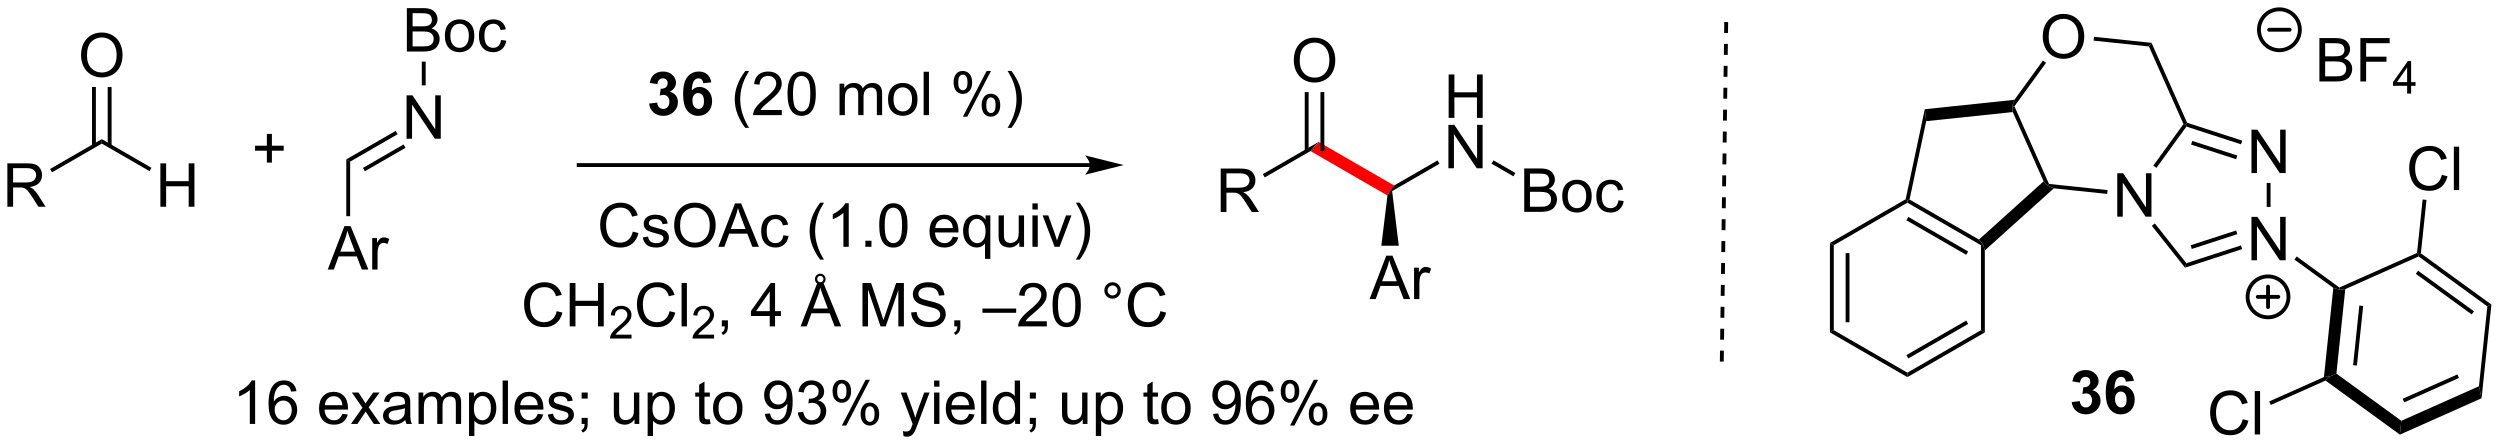 <?xml version="1.0" encoding="UTF-8"?>
<!DOCTYPE svg PUBLIC '-//W3C//DTD SVG 1.0//EN'
          'http://www.w3.org/TR/2001/REC-SVG-20010904/DTD/svg10.dtd'>
<svg stroke-dasharray="none" shape-rendering="auto" xmlns="http://www.w3.org/2000/svg" font-family="'Dialog'" text-rendering="auto" width="905" fill-opacity="1" color-interpolation="auto" color-rendering="auto" preserveAspectRatio="xMidYMid meet" font-size="12px" viewBox="0 0 905 161" fill="black" xmlns:xlink="http://www.w3.org/1999/xlink" stroke="black" image-rendering="auto" stroke-miterlimit="10" stroke-linecap="square" stroke-linejoin="miter" font-style="normal" stroke-width="1" height="161" stroke-dashoffset="0" font-weight="normal" stroke-opacity="1"
><!--Generated by the Batik Graphics2D SVG Generator--><defs id="genericDefs"
  /><g
  ><defs id="defs1"
    ><clipPath clipPathUnits="userSpaceOnUse" id="clipPath1"
      ><path d="M1.281 1.482 L340.484 1.482 L340.484 61.766 L1.281 61.766 L1.281 1.482 Z"
      /></clipPath
      ><clipPath clipPathUnits="userSpaceOnUse" id="clipPath2"
      ><path d="M2.37 5.073 L2.37 63.68 L332.141 63.68 L332.141 5.073 Z"
      /></clipPath
    ></defs
    ><g transform="scale(2.667,2.667) translate(-1.281,-1.482) matrix(1.029,0,0,1.029,-1.157,-3.736)"
    ><path d="M163.39 33.033 L163.39 27.306 L165.929 27.306 Q166.695 27.306 167.093 27.46 Q167.492 27.613 167.729 28.004 Q167.968 28.395 167.968 28.869 Q167.968 29.478 167.573 29.897 Q167.179 30.314 166.354 30.426 Q166.656 30.572 166.812 30.712 Q167.143 31.017 167.44 31.473 L168.437 33.033 L167.484 33.033 L166.726 31.84 Q166.393 31.324 166.177 31.051 Q165.963 30.777 165.794 30.668 Q165.625 30.559 165.448 30.517 Q165.32 30.488 165.026 30.488 L164.148 30.488 L164.148 33.033 L163.39 33.033 ZM164.148 29.832 L165.776 29.832 Q166.297 29.832 166.588 29.725 Q166.882 29.619 167.034 29.382 Q167.187 29.145 167.187 28.869 Q167.187 28.462 166.89 28.202 Q166.596 27.939 165.961 27.939 L164.148 27.939 L164.148 29.832 Z" stroke="none" clip-path="url(#clipPath2)"
    /></g
    ><g transform="matrix(2.743,0,0,2.743,-6.5,-13.914)"
    ><path d="M169.281 28.491 L169.026 28.05 L176.391 23.798 L175.313 25.009 Z" stroke="none" clip-path="url(#clipPath2)"
    /></g
    ><g fill="red" transform="matrix(2.743,0,0,2.743,-6.5,-13.914)" stroke="red"
    ><path d="M175.313 25.009 L176.391 23.798 L186.357 29.552 L185.819 30.158 L185.476 30.876 Z" stroke="none" clip-path="url(#clipPath2)"
    /></g
    ><g transform="matrix(2.743,0,0,2.743,-6.5,-13.914)"
    ><path d="M173.115 13.081 Q173.115 11.654 173.881 10.849 Q174.646 10.042 175.857 10.042 Q176.649 10.042 177.284 10.422 Q177.922 10.799 178.256 11.476 Q178.591 12.154 178.591 13.013 Q178.591 13.885 178.24 14.573 Q177.888 15.26 177.243 15.614 Q176.599 15.969 175.852 15.969 Q175.045 15.969 174.407 15.578 Q173.771 15.185 173.443 14.51 Q173.115 13.833 173.115 13.081 ZM173.896 13.091 Q173.896 14.127 174.451 14.724 Q175.008 15.318 175.849 15.318 Q176.703 15.318 177.256 14.716 Q177.81 14.114 177.81 13.01 Q177.81 12.31 177.573 11.789 Q177.336 11.268 176.881 10.982 Q176.427 10.693 175.86 10.693 Q175.055 10.693 174.474 11.247 Q173.896 11.799 173.896 13.091 Z" stroke="none" clip-path="url(#clipPath2)"
    /></g
    ><g transform="matrix(2.743,0,0,2.743,-6.5,-13.914)"
    ><path d="M177.143 25.001 L177.143 17.225 L176.633 17.225 L176.633 25.001 ZM175.071 25.001 L175.071 17.225 L174.561 17.225 L174.561 25.001 Z" stroke="none" clip-path="url(#clipPath2)"
    /></g
    ><g transform="matrix(2.743,0,0,2.743,-6.5,-13.914)"
    ><path d="M193.551 20.628 L193.551 14.902 L194.309 14.902 L194.309 17.253 L197.286 17.253 L197.286 14.902 L198.043 14.902 L198.043 20.628 L197.286 20.628 L197.286 17.928 L194.309 17.928 L194.309 20.628 L193.551 20.628 Z" stroke="none" clip-path="url(#clipPath2)"
    /></g
    ><g transform="matrix(2.743,0,0,2.743,-6.5,-13.914)"
    ><path d="M193.52 27.278 L193.52 21.552 L194.298 21.552 L197.306 26.047 L197.306 21.552 L198.033 21.552 L198.033 27.278 L197.254 27.278 L194.246 22.778 L194.246 27.278 L193.52 27.278 Z" stroke="none" clip-path="url(#clipPath2)"
    /></g
    ><g transform="matrix(2.743,0,0,2.743,-6.5,-13.914)"
    ><path d="M186.091 30.295 L185.819 30.158 L186.357 29.552 L192.088 26.243 L192.344 26.685 Z" stroke="none" clip-path="url(#clipPath2)"
    /></g
    ><g transform="matrix(2.743,0,0,2.743,-6.5,-13.914)"
    ><path d="M203.526 33.033 L203.526 27.306 L205.674 27.306 Q206.33 27.306 206.726 27.481 Q207.125 27.652 207.349 28.015 Q207.573 28.376 207.573 28.77 Q207.573 29.137 207.372 29.462 Q207.174 29.785 206.773 29.986 Q207.291 30.137 207.57 30.504 Q207.851 30.871 207.851 31.371 Q207.851 31.775 207.679 32.121 Q207.51 32.465 207.26 32.653 Q207.01 32.84 206.632 32.936 Q206.257 33.033 205.711 33.033 L203.526 33.033 ZM204.284 29.712 L205.523 29.712 Q206.026 29.712 206.244 29.645 Q206.534 29.559 206.679 29.361 Q206.828 29.16 206.828 28.861 Q206.828 28.574 206.69 28.358 Q206.554 28.142 206.299 28.061 Q206.047 27.981 205.429 27.981 L204.284 27.981 L204.284 29.712 ZM204.284 32.356 L205.711 32.356 Q206.078 32.356 206.226 32.33 Q206.487 32.283 206.661 32.173 Q206.838 32.064 206.95 31.856 Q207.065 31.645 207.065 31.371 Q207.065 31.051 206.901 30.817 Q206.737 30.58 206.445 30.483 Q206.156 30.387 205.609 30.387 L204.284 30.387 L204.284 32.356 ZM208.541 30.957 Q208.541 29.806 209.182 29.251 Q209.718 28.791 210.487 28.791 Q211.343 28.791 211.885 29.35 Q212.429 29.91 212.429 30.9 Q212.429 31.699 212.187 32.16 Q211.948 32.619 211.489 32.874 Q211.031 33.126 210.487 33.126 Q209.617 33.126 209.078 32.569 Q208.541 32.009 208.541 30.957 ZM209.265 30.957 Q209.265 31.754 209.612 32.153 Q209.961 32.548 210.487 32.548 Q211.01 32.548 211.357 32.15 Q211.705 31.751 211.705 30.934 Q211.705 30.166 211.357 29.77 Q211.007 29.371 210.487 29.371 Q209.961 29.371 209.612 29.767 Q209.265 30.16 209.265 30.957 ZM215.959 31.512 L216.652 31.603 Q216.537 32.317 216.071 32.723 Q215.605 33.126 214.925 33.126 Q214.074 33.126 213.556 32.569 Q213.037 32.012 213.037 30.973 Q213.037 30.301 213.259 29.798 Q213.483 29.293 213.939 29.043 Q214.394 28.791 214.928 28.791 Q215.605 28.791 216.035 29.132 Q216.464 29.473 216.584 30.103 L215.902 30.207 Q215.803 29.791 215.556 29.58 Q215.308 29.369 214.957 29.369 Q214.425 29.369 214.092 29.749 Q213.761 30.129 213.761 30.955 Q213.761 31.791 214.082 32.171 Q214.402 32.548 214.918 32.548 Q215.332 32.548 215.608 32.296 Q215.886 32.041 215.959 31.512 Z" stroke="none" clip-path="url(#clipPath2)"
    /></g
    ><g transform="matrix(2.743,0,0,2.743,-6.5,-13.914)"
    ><path d="M199.212 26.676 L199.467 26.234 L202.357 27.903 L202.102 28.345 Z" stroke="none" clip-path="url(#clipPath2)"
    /></g
    ><g transform="matrix(2.743,0,0,2.743,-6.5,-13.914)"
    ><path d="M183.118 44.541 L185.319 38.815 L186.136 38.815 L188.48 44.541 L187.616 44.541 L186.949 42.807 L184.553 42.807 L183.925 44.541 L183.118 44.541 ZM184.772 42.19 L186.714 42.19 L186.116 40.604 Q185.842 39.88 185.709 39.416 Q185.6 39.966 185.402 40.51 L184.772 42.19 ZM188.988 44.541 L188.988 40.393 L189.621 40.393 L189.621 41.021 Q189.863 40.581 190.066 40.44 Q190.272 40.299 190.519 40.299 Q190.873 40.299 191.241 40.526 L190.998 41.177 Q190.741 41.026 190.483 41.026 Q190.254 41.026 190.069 41.164 Q189.886 41.302 189.808 41.549 Q189.691 41.924 189.691 42.37 L189.691 44.541 L188.988 44.541 Z" stroke="none" clip-path="url(#clipPath2)"
    /></g
    ><g transform="matrix(2.743,0,0,2.743,-6.5,-13.914)"
    ><path d="M185.476 30.876 L185.819 30.158 L186.091 30.295 L186.97 37.503 L184.668 37.503 Z" stroke="none" clip-path="url(#clipPath2)"
    /></g
    ><g transform="matrix(2.743,0,0,2.743,-6.5,-13.914)"
    ><path d="M146.205 26.601 L78.74 26.601 L78.485 26.601 L78.485 27.112 L78.74 27.112 L146.205 27.112 L146.46 27.112 L146.46 26.601 L146.205 26.601 ZM150.67 26.857 L145.567 25.581 C145.567 25.581 146.205 26.299 146.205 26.857 C146.205 27.415 145.567 28.132 145.567 28.132 Z" stroke="none" clip-path="url(#clipPath2)"
    /></g
    ><g transform="matrix(2.743,0,0,2.743,-6.5,-13.914)"
    ><path d="M88.034 18.742 L89.096 18.615 Q89.146 19.021 89.367 19.237 Q89.591 19.451 89.909 19.451 Q90.247 19.451 90.479 19.193 Q90.713 18.935 90.713 18.497 Q90.713 18.083 90.489 17.841 Q90.268 17.599 89.948 17.599 Q89.737 17.599 89.442 17.68 L89.565 16.786 Q90.01 16.797 90.245 16.594 Q90.479 16.388 90.479 16.047 Q90.479 15.758 90.307 15.586 Q90.135 15.414 89.849 15.414 Q89.567 15.414 89.367 15.609 Q89.169 15.805 89.127 16.18 L88.114 16.008 Q88.221 15.49 88.432 15.18 Q88.646 14.867 89.026 14.69 Q89.409 14.513 89.88 14.513 Q90.69 14.513 91.177 15.029 Q91.581 15.45 91.581 15.982 Q91.581 16.734 90.755 17.185 Q91.247 17.289 91.541 17.656 Q91.838 18.023 91.838 18.544 Q91.838 19.297 91.286 19.831 Q90.737 20.362 89.916 20.362 Q89.138 20.362 88.625 19.914 Q88.114 19.466 88.034 18.742 ZM96.241 15.938 L95.178 16.055 Q95.139 15.726 94.975 15.57 Q94.811 15.414 94.548 15.414 Q94.202 15.414 93.96 15.726 Q93.72 16.039 93.657 17.029 Q94.069 16.544 94.678 16.544 Q95.366 16.544 95.855 17.068 Q96.345 17.591 96.345 18.419 Q96.345 19.297 95.829 19.831 Q95.314 20.362 94.506 20.362 Q93.639 20.362 93.079 19.688 Q92.522 19.013 92.522 17.477 Q92.522 15.904 93.103 15.208 Q93.686 14.513 94.616 14.513 Q95.267 14.513 95.694 14.878 Q96.124 15.242 96.241 15.938 ZM93.751 18.333 Q93.751 18.867 93.996 19.159 Q94.243 19.451 94.561 19.451 Q94.866 19.451 95.069 19.213 Q95.272 18.974 95.272 18.43 Q95.272 17.872 95.053 17.612 Q94.835 17.352 94.506 17.352 Q94.189 17.352 93.97 17.602 Q93.751 17.849 93.751 18.333 Z" stroke="none" clip-path="url(#clipPath2)"
    /></g
    ><g transform="matrix(2.743,0,0,2.743,-6.5,-13.914)"
    ><path d="M100.725 21.948 Q100.142 21.213 99.738 20.229 Q99.337 19.242 99.337 18.188 Q99.337 17.258 99.639 16.406 Q99.991 15.419 100.725 14.438 L101.228 14.438 Q100.756 15.25 100.603 15.599 Q100.366 16.138 100.228 16.724 Q100.061 17.453 100.061 18.193 Q100.061 20.07 101.228 21.948 L100.725 21.948 ZM105.545 19.586 L105.545 20.263 L101.759 20.263 Q101.751 20.008 101.842 19.773 Q101.986 19.388 102.303 19.013 Q102.624 18.638 103.225 18.146 Q104.157 17.38 104.486 16.932 Q104.814 16.484 104.814 16.086 Q104.814 15.669 104.514 15.383 Q104.217 15.094 103.736 15.094 Q103.228 15.094 102.923 15.398 Q102.618 15.703 102.616 16.242 L101.892 16.169 Q101.967 15.359 102.452 14.938 Q102.936 14.513 103.751 14.513 Q104.577 14.513 105.056 14.971 Q105.538 15.427 105.538 16.102 Q105.538 16.445 105.397 16.779 Q105.256 17.109 104.928 17.477 Q104.603 17.844 103.845 18.484 Q103.212 19.016 103.032 19.206 Q102.853 19.396 102.736 19.586 L105.545 19.586 ZM106.299 17.438 Q106.299 16.422 106.508 15.805 Q106.716 15.185 107.127 14.849 Q107.541 14.513 108.166 14.513 Q108.627 14.513 108.974 14.698 Q109.323 14.883 109.549 15.234 Q109.776 15.583 109.903 16.086 Q110.034 16.586 110.034 17.438 Q110.034 18.445 109.825 19.065 Q109.62 19.685 109.206 20.023 Q108.794 20.362 108.166 20.362 Q107.338 20.362 106.864 19.766 Q106.299 19.052 106.299 17.438 ZM107.021 17.438 Q107.021 18.849 107.351 19.315 Q107.682 19.781 108.166 19.781 Q108.651 19.781 108.979 19.312 Q109.31 18.844 109.31 17.438 Q109.31 16.023 108.979 15.56 Q108.651 15.094 108.159 15.094 Q107.674 15.094 107.385 15.505 Q107.021 16.029 107.021 17.438 ZM113.166 20.263 L113.166 16.115 L113.794 16.115 L113.794 16.695 Q113.989 16.391 114.312 16.206 Q114.638 16.021 115.052 16.021 Q115.513 16.021 115.807 16.213 Q116.104 16.404 116.224 16.747 Q116.716 16.021 117.505 16.021 Q118.122 16.021 118.453 16.362 Q118.786 16.703 118.786 17.414 L118.786 20.263 L118.088 20.263 L118.088 17.648 Q118.088 17.227 118.018 17.042 Q117.95 16.857 117.771 16.745 Q117.591 16.63 117.349 16.63 Q116.911 16.63 116.622 16.922 Q116.333 17.211 116.333 17.852 L116.333 20.263 L115.63 20.263 L115.63 17.568 Q115.63 17.099 115.458 16.865 Q115.286 16.63 114.896 16.63 Q114.599 16.63 114.346 16.786 Q114.096 16.943 113.982 17.245 Q113.87 17.544 113.87 18.109 L113.87 20.263 L113.166 20.263 ZM119.567 18.188 Q119.567 17.036 120.208 16.482 Q120.745 16.021 121.513 16.021 Q122.37 16.021 122.911 16.581 Q123.456 17.141 123.456 18.13 Q123.456 18.93 123.213 19.391 Q122.974 19.849 122.515 20.104 Q122.057 20.357 121.513 20.357 Q120.643 20.357 120.104 19.799 Q119.567 19.24 119.567 18.188 ZM120.291 18.188 Q120.291 18.984 120.638 19.383 Q120.987 19.779 121.513 19.779 Q122.036 19.779 122.383 19.38 Q122.732 18.982 122.732 18.164 Q122.732 17.396 122.383 17 Q122.034 16.602 121.513 16.602 Q120.987 16.602 120.638 16.997 Q120.291 17.391 120.291 18.188 ZM124.264 20.263 L124.264 14.536 L124.967 14.536 L124.967 20.263 L124.264 20.263 ZM128.217 15.911 Q128.217 15.297 128.524 14.867 Q128.834 14.438 129.42 14.438 Q129.959 14.438 130.311 14.823 Q130.665 15.208 130.665 15.953 Q130.665 16.68 130.308 17.073 Q129.952 17.466 129.428 17.466 Q128.907 17.466 128.561 17.081 Q128.217 16.693 128.217 15.911 ZM129.439 14.922 Q129.178 14.922 129.004 15.148 Q128.829 15.375 128.829 15.982 Q128.829 16.531 129.004 16.758 Q129.181 16.982 129.439 16.982 Q129.704 16.982 129.879 16.755 Q130.053 16.529 130.053 15.927 Q130.053 15.372 129.876 15.148 Q129.702 14.922 129.439 14.922 ZM129.444 20.474 L132.577 14.438 L133.147 14.438 L130.024 20.474 L129.444 20.474 ZM131.92 18.919 Q131.92 18.302 132.228 17.875 Q132.538 17.445 133.126 17.445 Q133.665 17.445 134.019 17.831 Q134.374 18.216 134.374 18.961 Q134.374 19.688 134.014 20.081 Q133.657 20.474 133.131 20.474 Q132.611 20.474 132.264 20.086 Q131.92 19.695 131.92 18.919 ZM133.147 17.93 Q132.881 17.93 132.707 18.156 Q132.532 18.383 132.532 18.99 Q132.532 19.536 132.707 19.763 Q132.884 19.99 133.142 19.99 Q133.413 19.99 133.584 19.763 Q133.759 19.536 133.759 18.935 Q133.759 18.38 133.582 18.156 Q133.407 17.93 133.147 17.93 ZM135.854 21.948 L135.349 21.948 Q136.518 20.07 136.518 18.193 Q136.518 17.458 136.349 16.734 Q136.216 16.148 135.979 15.609 Q135.825 15.258 135.349 14.438 L135.854 14.438 Q136.588 15.419 136.94 16.406 Q137.239 17.258 137.239 18.188 Q137.239 19.242 136.836 20.229 Q136.432 21.213 135.854 21.948 Z" stroke="none" clip-path="url(#clipPath2)"
    /></g
    ><g transform="matrix(2.743,0,0,2.743,-6.5,-13.914)"
    ><path d="M85.879 35.638 L86.637 35.828 Q86.4 36.763 85.78 37.255 Q85.16 37.745 84.267 37.745 Q83.34 37.745 82.759 37.367 Q82.181 36.99 81.877 36.276 Q81.575 35.56 81.575 34.74 Q81.575 33.844 81.916 33.18 Q82.259 32.513 82.89 32.167 Q83.52 31.82 84.278 31.82 Q85.137 31.82 85.723 32.258 Q86.309 32.695 86.541 33.49 L85.793 33.664 Q85.595 33.039 85.215 32.755 Q84.838 32.469 84.262 32.469 Q83.603 32.469 83.158 32.786 Q82.715 33.102 82.535 33.636 Q82.356 34.169 82.356 34.734 Q82.356 35.466 82.569 36.011 Q82.783 36.555 83.231 36.826 Q83.681 37.094 84.205 37.094 Q84.84 37.094 85.28 36.727 Q85.723 36.359 85.879 35.638 ZM87.201 36.406 L87.896 36.297 Q87.953 36.716 88.222 36.94 Q88.49 37.161 88.969 37.161 Q89.453 37.161 89.688 36.964 Q89.922 36.766 89.922 36.5 Q89.922 36.263 89.716 36.125 Q89.571 36.031 88.998 35.888 Q88.224 35.693 87.925 35.55 Q87.625 35.406 87.472 35.156 Q87.318 34.904 87.318 34.599 Q87.318 34.32 87.443 34.086 Q87.571 33.849 87.789 33.693 Q87.953 33.57 88.237 33.487 Q88.521 33.404 88.844 33.404 Q89.334 33.404 89.701 33.544 Q90.071 33.685 90.245 33.925 Q90.422 34.164 90.49 34.568 L89.802 34.661 Q89.755 34.341 89.529 34.161 Q89.305 33.982 88.896 33.982 Q88.412 33.982 88.203 34.143 Q87.998 34.302 87.998 34.516 Q87.998 34.654 88.084 34.763 Q88.17 34.875 88.352 34.951 Q88.459 34.99 88.974 35.13 Q89.719 35.328 90.013 35.456 Q90.31 35.583 90.477 35.826 Q90.646 36.068 90.646 36.427 Q90.646 36.779 90.44 37.089 Q90.235 37.398 89.847 37.57 Q89.461 37.74 88.974 37.74 Q88.164 37.74 87.74 37.404 Q87.318 37.068 87.201 36.406 ZM91.341 34.857 Q91.341 33.43 92.107 32.625 Q92.873 31.818 94.084 31.818 Q94.875 31.818 95.511 32.198 Q96.149 32.576 96.482 33.253 Q96.818 33.93 96.818 34.789 Q96.818 35.661 96.466 36.349 Q96.115 37.036 95.469 37.391 Q94.826 37.745 94.078 37.745 Q93.271 37.745 92.633 37.354 Q91.998 36.961 91.67 36.286 Q91.341 35.609 91.341 34.857 ZM92.123 34.867 Q92.123 35.904 92.677 36.5 Q93.235 37.094 94.076 37.094 Q94.93 37.094 95.482 36.492 Q96.037 35.891 96.037 34.786 Q96.037 34.086 95.8 33.565 Q95.563 33.044 95.107 32.758 Q94.654 32.469 94.086 32.469 Q93.282 32.469 92.701 33.023 Q92.123 33.576 92.123 34.867 ZM97.163 37.646 L99.364 31.919 L100.181 31.919 L102.525 37.646 L101.66 37.646 L100.994 35.911 L98.598 35.911 L97.97 37.646 L97.163 37.646 ZM98.817 35.294 L100.759 35.294 L100.16 33.708 Q99.887 32.984 99.754 32.521 Q99.645 33.07 99.447 33.615 L98.817 35.294 ZM105.746 36.125 L106.439 36.216 Q106.325 36.93 105.858 37.336 Q105.392 37.74 104.713 37.74 Q103.861 37.74 103.343 37.182 Q102.825 36.625 102.825 35.586 Q102.825 34.914 103.046 34.411 Q103.27 33.906 103.726 33.656 Q104.181 33.404 104.715 33.404 Q105.392 33.404 105.822 33.745 Q106.252 34.086 106.371 34.716 L105.689 34.82 Q105.59 34.404 105.343 34.193 Q105.095 33.982 104.744 33.982 Q104.213 33.982 103.879 34.362 Q103.549 34.742 103.549 35.568 Q103.549 36.404 103.869 36.784 Q104.189 37.161 104.705 37.161 Q105.119 37.161 105.395 36.909 Q105.674 36.654 105.746 36.125 ZM110.607 39.331 Q110.024 38.596 109.62 37.612 Q109.219 36.625 109.219 35.57 Q109.219 34.641 109.521 33.789 Q109.873 32.802 110.607 31.82 L111.11 31.82 Q110.638 32.633 110.485 32.982 Q110.248 33.521 110.11 34.107 Q109.943 34.836 109.943 35.576 Q109.943 37.453 111.11 39.331 L110.607 39.331 ZM114.38 37.646 L113.677 37.646 L113.677 33.164 Q113.422 33.406 113.011 33.648 Q112.599 33.891 112.271 34.013 L112.271 33.333 Q112.86 33.055 113.3 32.661 Q113.743 32.266 113.927 31.896 L114.38 31.896 L114.38 37.646 ZM116.575 37.646 L116.575 36.844 L117.377 36.844 L117.377 37.646 L116.575 37.646 ZM118.404 34.82 Q118.404 33.805 118.612 33.188 Q118.821 32.568 119.232 32.232 Q119.646 31.896 120.271 31.896 Q120.732 31.896 121.078 32.081 Q121.427 32.266 121.654 32.617 Q121.88 32.966 122.008 33.469 Q122.138 33.969 122.138 34.82 Q122.138 35.828 121.93 36.448 Q121.724 37.068 121.31 37.406 Q120.899 37.745 120.271 37.745 Q119.443 37.745 118.969 37.148 Q118.404 36.435 118.404 34.82 ZM119.125 34.82 Q119.125 36.232 119.456 36.698 Q119.787 37.164 120.271 37.164 Q120.755 37.164 121.084 36.695 Q121.414 36.227 121.414 34.82 Q121.414 33.406 121.084 32.943 Q120.755 32.477 120.263 32.477 Q119.779 32.477 119.49 32.888 Q119.125 33.411 119.125 34.82 ZM128.11 36.31 L128.836 36.398 Q128.664 37.036 128.198 37.388 Q127.735 37.74 127.013 37.74 Q126.102 37.74 125.568 37.18 Q125.037 36.617 125.037 35.607 Q125.037 34.56 125.576 33.982 Q126.115 33.404 126.974 33.404 Q127.805 33.404 128.331 33.971 Q128.86 34.536 128.86 35.563 Q128.86 35.625 128.857 35.75 L125.763 35.75 Q125.802 36.435 126.149 36.8 Q126.498 37.161 127.016 37.161 Q127.404 37.161 127.677 36.958 Q127.951 36.755 128.11 36.31 ZM125.802 35.172 L128.118 35.172 Q128.071 34.648 127.852 34.388 Q127.516 33.982 126.982 33.982 Q126.498 33.982 126.167 34.307 Q125.836 34.63 125.802 35.172 ZM132.364 39.237 L132.364 37.203 Q132.2 37.435 131.905 37.589 Q131.611 37.74 131.278 37.74 Q130.541 37.74 130.007 37.151 Q129.473 36.56 129.473 35.531 Q129.473 34.906 129.689 34.411 Q129.908 33.914 130.319 33.659 Q130.731 33.404 131.223 33.404 Q131.994 33.404 132.434 34.052 L132.434 33.498 L133.067 33.498 L133.067 39.237 L132.364 39.237 ZM130.197 35.56 Q130.197 36.359 130.533 36.761 Q130.869 37.161 131.338 37.161 Q131.786 37.161 132.108 36.781 Q132.434 36.398 132.434 35.623 Q132.434 34.794 132.093 34.378 Q131.752 33.958 131.291 33.958 Q130.832 33.958 130.515 34.346 Q130.197 34.734 130.197 35.56 ZM136.888 37.646 L136.888 37.036 Q136.404 37.74 135.571 37.74 Q135.203 37.74 134.886 37.599 Q134.568 37.458 134.412 37.245 Q134.258 37.031 134.196 36.724 Q134.154 36.516 134.154 36.068 L134.154 33.498 L134.857 33.498 L134.857 35.797 Q134.857 36.349 134.899 36.539 Q134.966 36.818 135.18 36.977 Q135.396 37.133 135.711 37.133 Q136.029 37.133 136.305 36.971 Q136.584 36.81 136.698 36.531 Q136.813 36.25 136.813 35.719 L136.813 33.498 L137.516 33.498 L137.516 37.646 L136.888 37.646 ZM138.621 32.727 L138.621 31.919 L139.325 31.919 L139.325 32.727 L138.621 32.727 ZM138.621 37.646 L138.621 33.498 L139.325 33.498 L139.325 37.646 L138.621 37.646 ZM141.547 37.646 L139.969 33.498 L140.711 33.498 L141.602 35.982 Q141.748 36.383 141.868 36.818 Q141.961 36.49 142.131 36.029 L143.052 33.498 L143.774 33.498 L142.203 37.646 L141.547 37.646 ZM144.857 39.331 L144.352 39.331 Q145.521 37.453 145.521 35.576 Q145.521 34.841 145.352 34.117 Q145.219 33.531 144.982 32.992 Q144.828 32.641 144.352 31.82 L144.857 31.82 Q145.591 32.802 145.943 33.789 Q146.243 34.641 146.243 35.57 Q146.243 36.625 145.839 37.612 Q145.435 38.596 144.857 39.331 Z" stroke="none" clip-path="url(#clipPath2)"
    /></g
    ><g transform="matrix(2.743,0,0,2.743,-6.5,-13.914)"
    ><path d="M75.841 46.138 L76.599 46.328 Q76.362 47.263 75.742 47.755 Q75.122 48.245 74.229 48.245 Q73.302 48.245 72.721 47.867 Q72.143 47.49 71.838 46.776 Q71.536 46.06 71.536 45.24 Q71.536 44.344 71.878 43.68 Q72.221 43.013 72.852 42.667 Q73.482 42.32 74.24 42.32 Q75.099 42.32 75.685 42.758 Q76.271 43.195 76.503 43.99 L75.755 44.164 Q75.557 43.539 75.177 43.255 Q74.799 42.969 74.224 42.969 Q73.565 42.969 73.12 43.286 Q72.677 43.602 72.497 44.136 Q72.318 44.669 72.318 45.234 Q72.318 45.966 72.531 46.511 Q72.745 47.055 73.193 47.326 Q73.643 47.594 74.167 47.594 Q74.802 47.594 75.242 47.227 Q75.685 46.859 75.841 46.138 ZM77.556 48.146 L77.556 42.419 L78.314 42.419 L78.314 44.771 L81.29 44.771 L81.29 42.419 L82.048 42.419 L82.048 48.146 L81.29 48.146 L81.29 45.445 L78.314 45.445 L78.314 48.146 L77.556 48.146 Z" stroke="none" clip-path="url(#clipPath2)"
    /></g
    ><g transform="matrix(2.743,0,0,2.743,-6.5,-13.914)"
    ><path d="M85.714 49.238 L85.714 49.746 L82.874 49.746 Q82.868 49.554 82.937 49.379 Q83.044 49.09 83.282 48.808 Q83.523 48.527 83.974 48.158 Q84.673 47.584 84.919 47.248 Q85.165 46.912 85.165 46.613 Q85.165 46.301 84.941 46.086 Q84.718 45.869 84.357 45.869 Q83.976 45.869 83.747 46.097 Q83.519 46.326 83.517 46.73 L82.974 46.676 Q83.031 46.068 83.394 45.752 Q83.757 45.433 84.368 45.433 Q84.988 45.433 85.347 45.777 Q85.708 46.119 85.708 46.625 Q85.708 46.883 85.603 47.133 Q85.497 47.381 85.251 47.656 Q85.007 47.931 84.439 48.412 Q83.964 48.81 83.829 48.953 Q83.695 49.096 83.607 49.238 L85.714 49.238 Z" stroke="none" clip-path="url(#clipPath2)"
    /></g
    ><g transform="matrix(2.743,0,0,2.743,-6.5,-13.914)"
    ><path d="M90.733 46.138 L91.49 46.328 Q91.254 47.263 90.634 47.755 Q90.014 48.245 89.121 48.245 Q88.194 48.245 87.613 47.867 Q87.035 47.49 86.73 46.776 Q86.428 46.06 86.428 45.24 Q86.428 44.344 86.769 43.68 Q87.113 43.013 87.743 42.667 Q88.373 42.32 89.131 42.32 Q89.99 42.32 90.576 42.758 Q91.162 43.195 91.394 43.99 L90.647 44.164 Q90.449 43.539 90.069 43.255 Q89.691 42.969 89.115 42.969 Q88.457 42.969 88.011 43.286 Q87.569 43.602 87.389 44.136 Q87.209 44.669 87.209 45.234 Q87.209 45.966 87.423 46.511 Q87.636 47.055 88.084 47.326 Q88.535 47.594 89.058 47.594 Q89.694 47.594 90.134 47.227 Q90.576 46.859 90.733 46.138 ZM92.32 48.146 L92.32 42.419 L93.023 42.419 L93.023 48.146 L92.32 48.146 Z" stroke="none" clip-path="url(#clipPath2)"
    /></g
    ><g transform="matrix(2.743,0,0,2.743,-6.5,-13.914)"
    ><path d="M96.606 49.238 L96.606 49.746 L93.766 49.746 Q93.76 49.554 93.828 49.379 Q93.936 49.09 94.174 48.808 Q94.414 48.527 94.865 48.158 Q95.565 47.584 95.811 47.248 Q96.057 46.912 96.057 46.613 Q96.057 46.301 95.832 46.086 Q95.61 45.869 95.248 45.869 Q94.868 45.869 94.639 46.097 Q94.41 46.326 94.409 46.73 L93.865 46.676 Q93.922 46.068 94.285 45.752 Q94.649 45.433 95.26 45.433 Q95.879 45.433 96.239 45.777 Q96.6 46.119 96.6 46.625 Q96.6 46.883 96.495 47.133 Q96.389 47.381 96.143 47.656 Q95.899 47.931 95.33 48.412 Q94.856 48.81 94.721 48.953 Q94.586 49.096 94.498 49.238 L96.606 49.238 Z" stroke="none" clip-path="url(#clipPath2)"
    /></g
    ><g transform="matrix(2.743,0,0,2.743,-6.5,-13.914)"
    ><path d="M97.632 48.146 L97.632 47.344 L98.434 47.344 L98.434 48.146 Q98.434 48.589 98.278 48.859 Q98.122 49.13 97.781 49.279 L97.585 48.979 Q97.809 48.88 97.913 48.69 Q98.02 48.503 98.031 48.146 L97.632 48.146 ZM103.953 48.146 L103.953 46.773 L101.468 46.773 L101.468 46.13 L104.083 42.419 L104.656 42.419 L104.656 46.13 L105.429 46.13 L105.429 46.773 L104.656 46.773 L104.656 48.146 L103.953 48.146 ZM103.953 46.13 L103.953 43.547 L102.161 46.13 L103.953 46.13 ZM108.025 48.146 L110.226 42.419 L111.044 42.419 L113.387 48.146 L112.523 48.146 L111.856 46.411 L109.46 46.411 L108.833 48.146 L108.025 48.146 ZM109.679 45.794 L111.622 45.794 L111.023 44.208 Q110.749 43.484 110.617 43.021 Q110.507 43.57 110.309 44.115 L109.679 45.794 ZM109.919 41.891 Q109.919 41.604 110.127 41.398 Q110.338 41.19 110.622 41.19 Q110.911 41.19 111.117 41.401 Q111.325 41.609 111.325 41.906 Q111.325 42.206 111.117 42.414 Q110.911 42.62 110.627 42.62 Q110.333 42.62 110.124 42.411 Q109.919 42.203 109.919 41.891 ZM110.216 41.893 Q110.216 42.078 110.338 42.203 Q110.463 42.328 110.629 42.328 Q110.799 42.328 110.921 42.203 Q111.044 42.078 111.044 41.901 Q111.044 41.727 110.921 41.602 Q110.801 41.477 110.629 41.477 Q110.463 41.477 110.338 41.599 Q110.216 41.721 110.216 41.893 ZM116.191 48.146 L116.191 42.419 L117.331 42.419 L118.688 46.474 Q118.876 47.039 118.962 47.32 Q119.058 47.008 119.266 46.404 L120.636 42.419 L121.657 42.419 L121.657 48.146 L120.925 48.146 L120.925 43.352 L119.261 48.146 L118.579 48.146 L116.922 43.271 L116.922 48.146 L116.191 48.146 ZM122.62 46.305 L123.337 46.242 Q123.386 46.672 123.571 46.948 Q123.758 47.224 124.149 47.393 Q124.54 47.563 125.027 47.563 Q125.462 47.563 125.792 47.435 Q126.126 47.305 126.287 47.081 Q126.448 46.857 126.448 46.591 Q126.448 46.32 126.292 46.12 Q126.136 45.919 125.777 45.781 Q125.547 45.693 124.758 45.503 Q123.969 45.313 123.652 45.146 Q123.243 44.93 123.04 44.612 Q122.839 44.294 122.839 43.898 Q122.839 43.466 123.084 43.089 Q123.331 42.711 123.803 42.516 Q124.277 42.32 124.855 42.32 Q125.493 42.32 125.977 42.526 Q126.464 42.732 126.725 43.13 Q126.988 43.529 127.008 44.031 L126.282 44.086 Q126.222 43.544 125.883 43.268 Q125.547 42.99 124.886 42.99 Q124.198 42.99 123.883 43.242 Q123.571 43.492 123.571 43.849 Q123.571 44.156 123.792 44.357 Q124.011 44.555 124.936 44.766 Q125.86 44.974 126.204 45.13 Q126.704 45.359 126.941 45.714 Q127.18 46.068 127.18 46.529 Q127.18 46.984 126.917 47.391 Q126.657 47.794 126.165 48.021 Q125.675 48.245 125.063 48.245 Q124.284 48.245 123.758 48.018 Q123.235 47.789 122.936 47.336 Q122.636 46.88 122.62 46.305 ZM128.308 48.146 L128.308 47.344 L129.11 47.344 L129.11 48.146 Q129.11 48.589 128.954 48.859 Q128.798 49.13 128.456 49.279 L128.261 48.979 Q128.485 48.88 128.589 48.69 Q128.696 48.503 128.706 48.146 L128.308 48.146 ZM132.027 46.357 L132.027 45.789 L136.477 45.789 L136.477 46.357 L132.027 46.357 ZM140.52 47.469 L140.52 48.146 L136.734 48.146 Q136.726 47.891 136.817 47.656 Q136.96 47.271 137.278 46.896 Q137.598 46.521 138.2 46.029 Q139.132 45.263 139.46 44.815 Q139.788 44.367 139.788 43.969 Q139.788 43.552 139.489 43.266 Q139.192 42.977 138.71 42.977 Q138.202 42.977 137.898 43.281 Q137.593 43.586 137.59 44.125 L136.867 44.052 Q136.942 43.242 137.426 42.82 Q137.911 42.396 138.726 42.396 Q139.551 42.396 140.031 42.854 Q140.512 43.31 140.512 43.984 Q140.512 44.328 140.372 44.661 Q140.231 44.992 139.903 45.359 Q139.577 45.727 138.82 46.367 Q138.187 46.898 138.007 47.089 Q137.827 47.279 137.71 47.469 L140.52 47.469 ZM141.274 45.32 Q141.274 44.305 141.482 43.688 Q141.691 43.068 142.102 42.732 Q142.516 42.396 143.141 42.396 Q143.602 42.396 143.948 42.581 Q144.298 42.766 144.524 43.117 Q144.751 43.466 144.878 43.969 Q145.008 44.469 145.008 45.32 Q145.008 46.328 144.8 46.948 Q144.594 47.568 144.18 47.906 Q143.769 48.245 143.141 48.245 Q142.313 48.245 141.839 47.648 Q141.274 46.935 141.274 45.32 ZM141.995 45.32 Q141.995 46.732 142.326 47.198 Q142.657 47.664 143.141 47.664 Q143.626 47.664 143.954 47.195 Q144.285 46.727 144.285 45.32 Q144.285 43.906 143.954 43.443 Q143.626 42.977 143.133 42.977 Q142.649 42.977 142.36 43.388 Q141.995 43.911 141.995 45.32 ZM148.113 43.404 Q148.113 42.953 148.43 42.638 Q148.751 42.32 149.196 42.32 Q149.649 42.32 149.964 42.638 Q150.282 42.953 150.282 43.404 Q150.282 43.852 149.962 44.172 Q149.644 44.49 149.196 44.49 Q148.751 44.49 148.43 44.175 Q148.113 43.857 148.113 43.404 ZM148.54 43.404 Q148.54 43.677 148.732 43.87 Q148.925 44.063 149.198 44.063 Q149.469 44.063 149.662 43.87 Q149.855 43.677 149.855 43.404 Q149.855 43.13 149.662 42.938 Q149.469 42.742 149.198 42.742 Q148.925 42.742 148.732 42.938 Q148.54 43.13 148.54 43.404 ZM155.515 46.138 L156.273 46.328 Q156.036 47.263 155.416 47.755 Q154.796 48.245 153.903 48.245 Q152.976 48.245 152.395 47.867 Q151.817 47.49 151.512 46.776 Q151.21 46.06 151.21 45.24 Q151.21 44.344 151.551 43.68 Q151.895 43.013 152.525 42.667 Q153.156 42.32 153.913 42.32 Q154.773 42.32 155.359 42.758 Q155.945 43.195 156.176 43.99 L155.429 44.164 Q155.231 43.539 154.851 43.255 Q154.473 42.969 153.898 42.969 Q153.239 42.969 152.794 43.286 Q152.351 43.602 152.171 44.136 Q151.992 44.669 151.992 45.234 Q151.992 45.966 152.205 46.511 Q152.419 47.055 152.867 47.326 Q153.317 47.594 153.84 47.594 Q154.476 47.594 154.916 47.227 Q155.359 46.859 155.515 46.138 Z" stroke="none" clip-path="url(#clipPath2)"
    /></g
    ><g transform="matrix(2.743,0,0,2.743,-6.5,-13.914)"
    ><path d="M3.342 32.356 L3.342 26.63 L5.881 26.63 Q6.647 26.63 7.045 26.784 Q7.444 26.937 7.681 27.328 Q7.92 27.718 7.92 28.192 Q7.92 28.802 7.524 29.221 Q7.131 29.638 6.306 29.75 Q6.608 29.896 6.764 30.036 Q7.095 30.341 7.392 30.797 L8.389 32.356 L7.436 32.356 L6.678 31.164 Q6.345 30.648 6.129 30.375 Q5.915 30.101 5.746 29.992 Q5.577 29.883 5.399 29.841 Q5.272 29.812 4.978 29.812 L4.1 29.812 L4.1 32.356 L3.342 32.356 ZM4.1 29.156 L5.728 29.156 Q6.248 29.156 6.54 29.049 Q6.834 28.942 6.985 28.706 Q7.139 28.468 7.139 28.192 Q7.139 27.786 6.842 27.526 Q6.548 27.263 5.912 27.263 L4.1 27.263 L4.1 29.156 Z" stroke="none" clip-path="url(#clipPath2)"
    /></g
    ><g transform="matrix(2.743,0,0,2.743,-6.5,-13.914)"
    ><path d="M9.233 27.815 L8.978 27.373 L15.804 23.433 L15.804 24.022 Z" stroke="none" clip-path="url(#clipPath2)"
    /></g
    ><g transform="matrix(2.743,0,0,2.743,-6.5,-13.914)"
    ><path d="M13.067 12.404 Q13.067 10.977 13.832 10.173 Q14.598 9.365 15.809 9.365 Q16.601 9.365 17.236 9.746 Q17.874 10.123 18.207 10.8 Q18.543 11.477 18.543 12.337 Q18.543 13.209 18.192 13.897 Q17.84 14.584 17.194 14.938 Q16.551 15.293 15.804 15.293 Q14.996 15.293 14.358 14.902 Q13.723 14.509 13.395 13.834 Q13.067 13.157 13.067 12.404 ZM13.848 12.415 Q13.848 13.451 14.403 14.048 Q14.96 14.641 15.801 14.641 Q16.655 14.641 17.207 14.04 Q17.762 13.438 17.762 12.334 Q17.762 11.634 17.525 11.113 Q17.288 10.592 16.832 10.306 Q16.379 10.016 15.811 10.016 Q15.007 10.016 14.426 10.571 Q13.848 11.123 13.848 12.415 Z" stroke="none" clip-path="url(#clipPath2)"
    /></g
    ><g transform="matrix(2.743,0,0,2.743,-6.5,-13.914)"
    ><path d="M17.095 24.325 L17.095 16.549 L16.584 16.549 L16.584 24.325 ZM15.023 24.325 L15.023 16.549 L14.513 16.549 L14.513 24.325 Z" stroke="none" clip-path="url(#clipPath2)"
    /></g
    ><g transform="matrix(2.743,0,0,2.743,-6.5,-13.914)"
    ><path d="M56.025 23.378 L56.025 17.651 L56.803 17.651 L59.811 22.146 L59.811 17.651 L60.538 17.651 L60.538 23.378 L59.759 23.378 L56.751 18.878 L56.751 23.378 L56.025 23.378 Z" stroke="none" clip-path="url(#clipPath2)"
    /></g
    ><g transform="matrix(2.743,0,0,2.743,-6.5,-13.914)"
    ><path d="M48.579 26.404 L48.069 26.11 L54.593 22.343 L54.848 22.785 ZM50.523 27.674 L55.884 24.579 L55.629 24.137 L50.268 27.232 Z" stroke="none" clip-path="url(#clipPath2)"
    /></g
    ><g transform="matrix(2.743,0,0,2.743,-6.5,-13.914)"
    ><path d="M45.623 40.641 L47.824 34.914 L48.641 34.914 L50.985 40.641 L50.12 40.641 L49.454 38.906 L47.058 38.906 L46.43 40.641 L45.623 40.641 ZM47.277 38.289 L49.219 38.289 L48.62 36.703 Q48.347 35.979 48.214 35.516 Q48.105 36.065 47.907 36.61 L47.277 38.289 ZM51.493 40.641 L51.493 36.492 L52.126 36.492 L52.126 37.12 Q52.368 36.68 52.571 36.539 Q52.777 36.399 53.024 36.399 Q53.378 36.399 53.745 36.625 L53.503 37.276 Q53.245 37.125 52.988 37.125 Q52.758 37.125 52.574 37.263 Q52.391 37.401 52.313 37.649 Q52.196 38.024 52.196 38.469 L52.196 40.641 L51.493 40.641 Z" stroke="none" clip-path="url(#clipPath2)"
    /></g
    ><g transform="matrix(2.743,0,0,2.743,-6.5,-13.914)"
    ><path d="M48.069 26.11 L48.579 26.404 L48.579 33.602 L48.069 33.602 Z" stroke="none" clip-path="url(#clipPath2)"
    /></g
    ><g transform="matrix(2.743,0,0,2.743,-6.5,-13.914)"
    ><path d="M23.536 32.356 L23.536 26.63 L24.294 26.63 L24.294 28.982 L27.27 28.982 L27.27 26.63 L28.028 26.63 L28.028 32.356 L27.27 32.356 L27.27 29.656 L24.294 29.656 L24.294 32.356 L23.536 32.356 Z" stroke="none" clip-path="url(#clipPath2)"
    /></g
    ><g transform="matrix(2.743,0,0,2.743,-6.5,-13.914)"
    ><path d="M15.804 24.022 L15.804 23.433 L22.36 27.218 L22.105 27.66 Z" stroke="none" clip-path="url(#clipPath2)"
    /></g
    ><g transform="matrix(2.743,0,0,2.743,-6.5,-13.914)"
    ><path d="M37.588 26.529 L37.588 24.959 L36.028 24.959 L36.028 24.302 L37.588 24.302 L37.588 22.745 L38.252 22.745 L38.252 24.302 L39.809 24.302 L39.809 24.959 L38.252 24.959 L38.252 26.529 L37.588 26.529 Z" stroke="none" clip-path="url(#clipPath2)"
    /></g
    ><g transform="matrix(2.743,0,0,2.743,-6.5,-13.914)"
    ><path d="M56.064 11.869 L56.064 6.143 L58.212 6.143 Q58.868 6.143 59.264 6.317 Q59.663 6.489 59.887 6.851 Q60.111 7.213 60.111 7.606 Q60.111 7.973 59.91 8.299 Q59.712 8.622 59.311 8.822 Q59.83 8.973 60.108 9.341 Q60.389 9.708 60.389 10.208 Q60.389 10.611 60.218 10.958 Q60.048 11.301 59.798 11.489 Q59.548 11.676 59.171 11.773 Q58.796 11.869 58.249 11.869 L56.064 11.869 ZM56.822 8.549 L58.061 8.549 Q58.564 8.549 58.783 8.481 Q59.072 8.395 59.218 8.197 Q59.366 7.997 59.366 7.697 Q59.366 7.411 59.228 7.195 Q59.093 6.979 58.837 6.898 Q58.585 6.817 57.968 6.817 L56.822 6.817 L56.822 8.549 ZM56.822 11.192 L58.249 11.192 Q58.616 11.192 58.764 11.166 Q59.025 11.119 59.199 11.01 Q59.376 10.9 59.488 10.692 Q59.603 10.481 59.603 10.208 Q59.603 9.887 59.439 9.653 Q59.275 9.416 58.983 9.32 Q58.694 9.223 58.147 9.223 L56.822 9.223 L56.822 11.192 ZM61.08 9.794 Q61.08 8.643 61.72 8.088 Q62.257 7.627 63.025 7.627 Q63.882 7.627 64.423 8.187 Q64.968 8.747 64.968 9.736 Q64.968 10.536 64.725 10.997 Q64.486 11.455 64.027 11.71 Q63.569 11.963 63.025 11.963 Q62.155 11.963 61.616 11.406 Q61.08 10.846 61.08 9.794 ZM61.803 9.794 Q61.803 10.591 62.15 10.989 Q62.499 11.385 63.025 11.385 Q63.548 11.385 63.895 10.986 Q64.243 10.588 64.243 9.77 Q64.243 9.002 63.895 8.606 Q63.546 8.208 63.025 8.208 Q62.499 8.208 62.15 8.604 Q61.803 8.997 61.803 9.794 ZM68.497 10.348 L69.19 10.439 Q69.076 11.153 68.609 11.559 Q68.143 11.963 67.464 11.963 Q66.612 11.963 66.094 11.406 Q65.576 10.848 65.576 9.809 Q65.576 9.137 65.797 8.635 Q66.021 8.13 66.477 7.88 Q66.932 7.627 67.466 7.627 Q68.143 7.627 68.573 7.968 Q69.003 8.309 69.122 8.939 L68.44 9.044 Q68.341 8.627 68.094 8.416 Q67.846 8.205 67.495 8.205 Q66.964 8.205 66.63 8.585 Q66.299 8.966 66.299 9.791 Q66.299 10.627 66.62 11.007 Q66.94 11.385 67.456 11.385 Q67.87 11.385 68.146 11.132 Q68.424 10.877 68.497 10.348 Z" stroke="none" clip-path="url(#clipPath2)"
    /></g
    ><g transform="matrix(2.743,0,0,2.743,-6.5,-13.914)"
    ><path d="M58.545 16.34 L58.035 16.34 L58.035 13.203 L58.545 13.203 Z" stroke="none" clip-path="url(#clipPath2)"
    /></g
    ><g transform="matrix(2.743,0,0,2.743,-6.5,-13.914)"
    ><path d="M243.868 37.139 L244.378 37.434 L244.378 48.648 L243.868 48.942 ZM245.94 38.482 L245.94 47.599 L246.45 47.599 L246.45 38.482 Z" stroke="none" clip-path="url(#clipPath2)"
    /></g
    ><g transform="matrix(2.743,0,0,2.743,-6.5,-13.914)"
    ><path d="M243.868 48.942 L244.378 48.648 L254.09 54.255 L254.09 54.844 Z" stroke="none" clip-path="url(#clipPath2)"
    /></g
    ><g transform="matrix(2.743,0,0,2.743,-6.5,-13.914)"
    ><path d="M254.09 54.844 L254.09 54.255 L263.802 48.648 L264.312 48.942 ZM254.218 52.378 L262.113 47.82 L261.858 47.378 L253.962 51.936 Z" stroke="none" clip-path="url(#clipPath2)"
    /></g
    ><g transform="matrix(2.743,0,0,2.743,-6.5,-13.914)"
    ><path d="M264.312 48.942 L263.802 48.648 L263.802 37.434 L264.057 37.286 L264.312 38.125 Z" stroke="none" clip-path="url(#clipPath2)"
    /></g
    ><g transform="matrix(2.743,0,0,2.743,-6.5,-13.914)"
    ><path d="M263.533 36.69 L264.057 37.286 L263.802 37.434 L254.09 31.826 L254.09 31.532 L254.378 31.404 ZM262.113 38.261 L254.218 33.703 L253.962 34.145 L261.858 38.703 Z" stroke="none" clip-path="url(#clipPath2)"
    /></g
    ><g transform="matrix(2.743,0,0,2.743,-6.5,-13.914)"
    ><path d="M253.864 31.368 L254.09 31.532 L254.09 31.826 L244.378 37.434 L243.868 37.139 Z" stroke="none" clip-path="url(#clipPath2)"
    /></g
    ><g transform="matrix(2.743,0,0,2.743,-6.5,-13.914)"
    ><path d="M264.312 38.125 L264.057 37.286 L263.533 36.69 L272.07 29.003 L272.609 29.585 L273.416 29.927 Z" stroke="none" clip-path="url(#clipPath2)"
    /></g
    ><g transform="matrix(2.743,0,0,2.743,-6.5,-13.914)"
    ><path d="M272.782 29.347 L272.609 29.585 L272.07 29.003 L268.001 19.862 L267.928 19.072 L268.221 19.103 Z" stroke="none" clip-path="url(#clipPath2)"
    /></g
    ><g transform="matrix(2.743,0,0,2.743,-6.5,-13.914)"
    ><path d="M268.215 18.244 L267.928 19.072 L268.001 19.862 L256.576 21.063 L256.389 19.486 Z" stroke="none" clip-path="url(#clipPath2)"
    /></g
    ><g transform="matrix(2.743,0,0,2.743,-6.5,-13.914)"
    ><path d="M256.389 19.486 L256.576 21.063 L254.378 31.404 L254.09 31.532 L253.864 31.368 Z" stroke="none" clip-path="url(#clipPath2)"
    /></g
    ><g transform="matrix(2.743,0,0,2.743,-6.5,-13.914)"
    ><path d="M281.789 33.663 L281.789 27.937 L282.568 27.937 L285.576 32.432 L285.576 27.937 L286.302 27.937 L286.302 33.663 L285.524 33.663 L282.516 29.163 L282.516 33.663 L281.789 33.663 Z" stroke="none" clip-path="url(#clipPath2)"
    /></g
    ><g transform="matrix(2.743,0,0,2.743,-6.5,-13.914)"
    ><path d="M271.956 9.947 Q271.956 8.52 272.722 7.715 Q273.487 6.908 274.698 6.908 Q275.49 6.908 276.125 7.288 Q276.763 7.666 277.097 8.343 Q277.433 9.02 277.433 9.879 Q277.433 10.752 277.081 11.439 Q276.729 12.127 276.084 12.481 Q275.44 12.835 274.693 12.835 Q273.886 12.835 273.248 12.444 Q272.612 12.051 272.284 11.377 Q271.956 10.7 271.956 9.947 ZM272.737 9.957 Q272.737 10.994 273.292 11.59 Q273.849 12.184 274.69 12.184 Q275.545 12.184 276.097 11.582 Q276.651 10.981 276.651 9.877 Q276.651 9.176 276.414 8.655 Q276.177 8.134 275.722 7.848 Q275.268 7.559 274.701 7.559 Q273.896 7.559 273.315 8.114 Q272.737 8.666 272.737 9.957 Z" stroke="none" clip-path="url(#clipPath2)"
    /></g
    ><g transform="matrix(2.743,0,0,2.743,-6.5,-13.914)"
    ><path d="M273.416 29.927 L272.609 29.585 L272.782 29.347 L280.512 30.16 L280.459 30.667 Z" stroke="none" clip-path="url(#clipPath2)"
    /></g
    ><g transform="matrix(2.743,0,0,2.743,-6.5,-13.914)"
    ><path d="M286.96 27.224 L286.547 26.924 L290.527 21.447 L290.82 21.478 L290.917 21.778 Z" stroke="none" clip-path="url(#clipPath2)"
    /></g
    ><g transform="matrix(2.743,0,0,2.743,-6.5,-13.914)"
    ><path d="M291.006 21.27 L290.82 21.478 L290.527 21.447 L285.965 11.202 L286.312 10.726 Z" stroke="none" clip-path="url(#clipPath2)"
    /></g
    ><g transform="matrix(2.743,0,0,2.743,-6.5,-13.914)"
    ><path d="M286.312 10.726 L285.965 11.202 L278.668 10.435 L278.722 9.928 Z" stroke="none" clip-path="url(#clipPath2)"
    /></g
    ><g transform="matrix(2.743,0,0,2.743,-6.5,-13.914)"
    ><path d="M271.981 13.06 L272.393 13.36 L268.221 19.103 L267.928 19.072 L268.215 18.244 Z" stroke="none" clip-path="url(#clipPath2)"
    /></g
    ><g transform="matrix(2.743,0,0,2.743,-6.5,-13.914)"
    ><path d="M299.499 39.418 L299.499 33.691 L300.278 33.691 L303.286 38.186 L303.286 33.691 L304.012 33.691 L304.012 39.418 L303.234 39.418 L300.226 34.918 L300.226 39.418 L299.499 39.418 Z" stroke="none" clip-path="url(#clipPath2)"
    /></g
    ><g transform="matrix(2.743,0,0,2.743,-6.5,-13.914)"
    ><path d="M299.499 27.909 L299.499 22.183 L300.278 22.183 L303.286 26.677 L303.286 22.183 L304.012 22.183 L304.012 27.909 L303.234 27.909 L300.226 23.409 L300.226 27.909 L299.499 27.909 Z" stroke="none" clip-path="url(#clipPath2)"
    /></g
    ><g transform="matrix(2.743,0,0,2.743,-6.5,-13.914)"
    ><path d="M286.352 34.879 L286.752 34.562 L290.909 39.802 L290.73 40.397 Z" stroke="none" clip-path="url(#clipPath2)"
    /></g
    ><g transform="matrix(2.743,0,0,2.743,-6.5,-13.914)"
    ><path d="M290.73 40.397 L290.909 39.802 L298.116 37.46 L298.274 37.945 ZM291.627 37.927 L297.634 35.975 L297.476 35.49 L291.469 37.442 Z" stroke="none" clip-path="url(#clipPath2)"
    /></g
    ><g transform="matrix(2.743,0,0,2.743,-6.5,-13.914)"
    ><path d="M302.02 32.38 L301.51 32.38 L301.51 29.213 L302.02 29.213 Z" stroke="none" clip-path="url(#clipPath2)"
    /></g
    ><g transform="matrix(2.743,0,0,2.743,-6.5,-13.914)"
    ><path d="M298.274 23.632 L298.116 24.117 L290.917 21.778 L290.82 21.478 L291.006 21.27 ZM297.634 25.602 L291.69 23.67 L291.532 24.156 L297.476 26.087 Z" stroke="none" clip-path="url(#clipPath2)"
    /></g
    ><g transform="matrix(2.743,0,0,2.743,-6.5,-13.914)"
    ><path d="M305.169 39.331 L305.469 38.919 L311.106 43.014 L311.076 43.307 L310.303 43.062 Z" stroke="none" clip-path="url(#clipPath2)"
    /></g
    ><g transform="matrix(2.743,0,0,2.743,-6.5,-13.914)"
    ><path d="M310.303 43.062 L311.076 43.307 L311.882 43.228 L310.71 54.38 L309.873 54.753 L309.066 54.833 ZM313.737 45.399 L312.911 53.261 L313.418 53.314 L314.244 45.452 Z" stroke="none" clip-path="url(#clipPath2)"
    /></g
    ><g transform="matrix(2.743,0,0,2.743,-6.5,-13.914)"
    ><path d="M309.274 55.299 L309.873 54.753 L310.71 54.38 L319.279 60.606 L319.088 62.429 Z" stroke="none" clip-path="url(#clipPath2)"
    /></g
    ><g transform="matrix(2.743,0,0,2.743,-6.5,-13.914)"
    ><path d="M319.088 62.429 L319.279 60.606 L329.524 56.045 L329.87 57.628 ZM319.664 58.167 L326.886 54.952 L326.678 54.486 L319.456 57.701 Z" stroke="none" clip-path="url(#clipPath2)"
    /></g
    ><g transform="matrix(2.743,0,0,2.743,-6.5,-13.914)"
    ><path d="M329.87 57.628 L329.524 56.045 L330.631 45.511 L331.169 45.271 Z" stroke="none" clip-path="url(#clipPath2)"
    /></g
    ><g transform="matrix(2.743,0,0,2.743,-6.5,-13.914)"
    ><path d="M331.169 45.271 L330.631 45.511 L321.558 38.919 L321.589 38.626 L321.858 38.507 ZM328.865 46.158 L321.489 40.799 L321.189 41.212 L328.565 46.57 Z" stroke="none" clip-path="url(#clipPath2)"
    /></g
    ><g transform="matrix(2.743,0,0,2.743,-6.5,-13.914)"
    ><path d="M321.351 38.453 L321.589 38.626 L321.558 38.919 L311.882 43.228 L311.076 43.307 L311.106 43.014 Z" stroke="none" clip-path="url(#clipPath2)"
    /></g
    ><g transform="matrix(2.743,0,0,2.743,-6.5,-13.914)"
    ><path d="M324.62 28.148 L325.378 28.338 Q325.141 29.273 324.522 29.765 Q323.902 30.255 323.009 30.255 Q322.081 30.255 321.501 29.877 Q320.923 29.5 320.618 28.786 Q320.316 28.07 320.316 27.25 Q320.316 26.354 320.657 25.69 Q321.001 25.023 321.631 24.677 Q322.261 24.33 323.019 24.33 Q323.878 24.33 324.464 24.768 Q325.05 25.205 325.282 26 L324.534 26.174 Q324.337 25.549 323.956 25.265 Q323.579 24.979 323.003 24.979 Q322.344 24.979 321.899 25.296 Q321.456 25.611 321.277 26.145 Q321.097 26.679 321.097 27.244 Q321.097 27.976 321.31 28.52 Q321.524 29.065 321.972 29.335 Q322.423 29.604 322.946 29.604 Q323.581 29.604 324.022 29.236 Q324.464 28.869 324.62 28.148 ZM326.208 30.156 L326.208 24.429 L326.911 24.429 L326.911 30.156 L326.208 30.156 Z" stroke="none" clip-path="url(#clipPath2)"
    /></g
    ><g transform="matrix(2.743,0,0,2.743,-6.5,-13.914)"
    ><path d="M321.858 38.507 L321.589 38.626 L321.351 38.453 L322.092 31.401 L322.6 31.454 Z" stroke="none" clip-path="url(#clipPath2)"
    /></g
    ><g transform="matrix(2.743,0,0,2.743,-6.5,-13.914)"
    ><path d="M298.347 60.401 L299.105 60.591 Q298.868 61.526 298.248 62.018 Q297.628 62.508 296.735 62.508 Q295.808 62.508 295.227 62.13 Q294.649 61.753 294.345 61.039 Q294.043 60.323 294.043 59.503 Q294.043 58.607 294.384 57.943 Q294.727 57.276 295.358 56.93 Q295.988 56.584 296.746 56.584 Q297.605 56.584 298.191 57.021 Q298.777 57.459 299.009 58.253 L298.261 58.427 Q298.063 57.802 297.683 57.518 Q297.306 57.232 296.73 57.232 Q296.071 57.232 295.626 57.55 Q295.183 57.865 295.003 58.399 Q294.824 58.932 294.824 59.498 Q294.824 60.229 295.037 60.774 Q295.251 61.318 295.699 61.589 Q296.149 61.857 296.673 61.857 Q297.308 61.857 297.748 61.49 Q298.191 61.123 298.347 60.401 ZM299.935 62.409 L299.935 56.682 L300.638 56.682 L300.638 62.409 L299.935 62.409 Z" stroke="none" clip-path="url(#clipPath2)"
    /></g
    ><g transform="matrix(2.743,0,0,2.743,-6.5,-13.914)"
    ><path d="M309.066 54.833 L309.873 54.753 L309.274 55.299 L302.048 58.516 L301.84 58.05 Z" stroke="none" clip-path="url(#clipPath2)"
    /></g
    ><g transform="matrix(2.743,0,0,2.743,-6.5,-13.914)"
    ><path d="M275.779 58.136 L276.841 58.009 Q276.891 58.415 277.112 58.631 Q277.336 58.845 277.654 58.845 Q277.992 58.845 278.224 58.587 Q278.458 58.329 278.458 57.892 Q278.458 57.477 278.234 57.235 Q278.013 56.993 277.693 56.993 Q277.482 56.993 277.188 57.074 L277.31 56.181 Q277.755 56.191 277.99 55.988 Q278.224 55.782 278.224 55.441 Q278.224 55.152 278.052 54.98 Q277.88 54.808 277.594 54.808 Q277.312 54.808 277.112 55.004 Q276.914 55.199 276.872 55.574 L275.859 55.402 Q275.966 54.884 276.177 54.574 Q276.391 54.261 276.771 54.084 Q277.154 53.907 277.625 53.907 Q278.435 53.907 278.922 54.423 Q279.326 54.845 279.326 55.376 Q279.326 56.129 278.5 56.579 Q278.992 56.683 279.286 57.05 Q279.583 57.417 279.583 57.938 Q279.583 58.691 279.031 59.225 Q278.482 59.756 277.661 59.756 Q276.883 59.756 276.37 59.308 Q275.859 58.86 275.779 58.136 ZM283.986 55.332 L282.923 55.449 Q282.884 55.121 282.72 54.964 Q282.556 54.808 282.293 54.808 Q281.947 54.808 281.704 55.121 Q281.465 55.433 281.402 56.423 Q281.814 55.938 282.423 55.938 Q283.111 55.938 283.6 56.462 Q284.09 56.985 284.09 57.813 Q284.09 58.691 283.574 59.225 Q283.059 59.756 282.251 59.756 Q281.384 59.756 280.824 59.082 Q280.267 58.407 280.267 56.871 Q280.267 55.298 280.848 54.602 Q281.431 53.907 282.361 53.907 Q283.012 53.907 283.439 54.272 Q283.868 54.636 283.986 55.332 ZM281.496 57.727 Q281.496 58.261 281.741 58.553 Q281.988 58.845 282.306 58.845 Q282.611 58.845 282.814 58.608 Q283.017 58.368 283.017 57.824 Q283.017 57.267 282.798 57.006 Q282.579 56.746 282.251 56.746 Q281.934 56.746 281.715 56.996 Q281.496 57.243 281.496 57.727 Z" stroke="none" clip-path="url(#clipPath2)"
    /></g
    ><g transform="matrix(2.743,0,0,2.743,-6.5,-13.914)"
    ><path d="M229.926 7.976 L229.908 9.422 L230.418 9.428 L230.436 7.983 ZM229.889 10.867 L229.87 12.313 L230.38 12.319 L230.399 10.874 ZM229.851 13.758 L229.833 15.204 L230.343 15.211 L230.361 13.765 ZM229.814 16.649 L229.795 18.095 L230.305 18.102 L230.324 16.656 ZM229.776 19.541 L229.757 20.986 L230.268 20.993 L230.286 19.547 ZM229.739 22.432 L229.72 23.877 L230.23 23.884 L230.249 22.438 ZM229.701 25.323 L229.682 26.768 L230.192 26.775 L230.211 25.329 ZM229.663 28.214 L229.645 29.659 L230.155 29.666 L230.174 28.22 ZM229.626 31.105 L229.607 32.55 L230.117 32.557 L230.136 31.111 ZM229.588 33.996 L229.57 35.441 L230.08 35.448 L230.099 34.003 ZM229.551 36.887 L229.532 38.333 L230.042 38.339 L230.061 36.894 ZM229.513 39.778 L229.494 41.224 L230.005 41.23 L230.024 39.785 ZM229.476 42.669 L229.457 44.115 L229.967 44.121 L229.986 42.676 ZM229.438 45.56 L229.419 47.006 L229.93 47.013 L229.948 45.567 ZM229.401 48.451 L229.382 49.897 L229.892 49.904 L229.911 48.458 ZM229.363 51.343 L229.344 52.788 L229.855 52.795 L229.873 51.349 Z" stroke="none" clip-path="url(#clipPath2)"
    /></g
    ><g transform="matrix(2.743,0,0,2.743,-6.5,-13.914)"
    ><path d="M36.04 61.023 L35.337 61.023 L35.337 56.541 Q35.081 56.783 34.67 57.026 Q34.258 57.268 33.93 57.39 L33.93 56.71 Q34.519 56.432 34.959 56.038 Q35.402 55.643 35.587 55.273 L36.04 55.273 L36.04 61.023 ZM41.489 56.697 L40.788 56.752 Q40.695 56.338 40.523 56.151 Q40.239 55.851 39.82 55.851 Q39.484 55.851 39.231 56.038 Q38.898 56.281 38.705 56.747 Q38.515 57.21 38.507 58.07 Q38.762 57.682 39.13 57.494 Q39.497 57.307 39.898 57.307 Q40.601 57.307 41.096 57.825 Q41.59 58.343 41.59 59.163 Q41.59 59.703 41.356 60.166 Q41.124 60.627 40.718 60.874 Q40.312 61.122 39.796 61.122 Q38.919 61.122 38.364 60.476 Q37.809 59.828 37.809 58.343 Q37.809 56.682 38.421 55.929 Q38.958 55.273 39.864 55.273 Q40.538 55.273 40.971 55.653 Q41.403 56.031 41.489 56.697 ZM38.617 59.166 Q38.617 59.531 38.77 59.864 Q38.926 60.195 39.203 60.369 Q39.481 60.541 39.786 60.541 Q40.231 60.541 40.551 60.182 Q40.872 59.822 40.872 59.205 Q40.872 58.611 40.554 58.27 Q40.239 57.929 39.757 57.929 Q39.281 57.929 38.947 58.27 Q38.617 58.611 38.617 59.166 ZM47.546 59.687 L48.273 59.776 Q48.101 60.413 47.635 60.765 Q47.171 61.117 46.45 61.117 Q45.538 61.117 45.005 60.557 Q44.473 59.994 44.473 58.984 Q44.473 57.937 45.012 57.359 Q45.551 56.781 46.411 56.781 Q47.242 56.781 47.768 57.348 Q48.296 57.913 48.296 58.94 Q48.296 59.002 48.294 59.127 L45.2 59.127 Q45.239 59.812 45.585 60.176 Q45.934 60.538 46.453 60.538 Q46.84 60.538 47.114 60.335 Q47.387 60.132 47.546 59.687 ZM45.239 58.549 L47.554 58.549 Q47.507 58.026 47.288 57.765 Q46.953 57.359 46.419 57.359 Q45.934 57.359 45.604 57.684 Q45.273 58.007 45.239 58.549 ZM48.688 61.023 L50.204 58.867 L48.8 56.874 L49.68 56.874 L50.316 57.846 Q50.495 58.124 50.605 58.312 Q50.777 58.054 50.923 57.854 L51.62 56.874 L52.462 56.874 L51.027 58.828 L52.571 61.023 L51.706 61.023 L50.855 59.734 L50.628 59.385 L49.54 61.023 L48.688 61.023 ZM55.863 60.51 Q55.472 60.843 55.11 60.981 Q54.751 61.117 54.337 61.117 Q53.652 61.117 53.285 60.783 Q52.917 60.447 52.917 59.929 Q52.917 59.624 53.055 59.372 Q53.196 59.119 53.42 58.968 Q53.644 58.815 53.925 58.736 Q54.133 58.682 54.55 58.632 Q55.402 58.531 55.805 58.39 Q55.808 58.244 55.808 58.205 Q55.808 57.776 55.61 57.601 Q55.339 57.361 54.808 57.361 Q54.313 57.361 54.076 57.536 Q53.839 57.71 53.727 58.151 L53.04 58.057 Q53.133 57.617 53.347 57.346 Q53.563 57.072 53.969 56.926 Q54.376 56.781 54.91 56.781 Q55.441 56.781 55.772 56.906 Q56.105 57.031 56.261 57.221 Q56.417 57.408 56.48 57.697 Q56.516 57.877 56.516 58.346 L56.516 59.283 Q56.516 60.265 56.561 60.526 Q56.605 60.783 56.738 61.023 L56.003 61.023 Q55.894 60.804 55.863 60.51 ZM55.805 58.94 Q55.423 59.096 54.657 59.205 Q54.222 59.268 54.042 59.346 Q53.863 59.424 53.764 59.575 Q53.667 59.726 53.667 59.908 Q53.667 60.19 53.881 60.377 Q54.094 60.565 54.503 60.565 Q54.91 60.565 55.225 60.388 Q55.542 60.21 55.691 59.901 Q55.805 59.663 55.805 59.197 L55.805 58.94 ZM57.606 61.023 L57.606 56.874 L58.234 56.874 L58.234 57.455 Q58.429 57.151 58.752 56.966 Q59.078 56.781 59.492 56.781 Q59.953 56.781 60.247 56.973 Q60.544 57.163 60.663 57.507 Q61.156 56.781 61.945 56.781 Q62.562 56.781 62.893 57.122 Q63.226 57.463 63.226 58.174 L63.226 61.023 L62.528 61.023 L62.528 58.408 Q62.528 57.986 62.458 57.801 Q62.39 57.617 62.21 57.505 Q62.031 57.39 61.788 57.39 Q61.351 57.39 61.062 57.682 Q60.773 57.971 60.773 58.611 L60.773 61.023 L60.07 61.023 L60.07 58.328 Q60.07 57.859 59.898 57.624 Q59.726 57.39 59.335 57.39 Q59.038 57.39 58.786 57.546 Q58.536 57.703 58.421 58.005 Q58.309 58.304 58.309 58.869 L58.309 61.023 L57.606 61.023 ZM64.27 62.614 L64.27 56.874 L64.911 56.874 L64.911 57.413 Q65.137 57.096 65.421 56.94 Q65.708 56.781 66.114 56.781 Q66.645 56.781 67.052 57.054 Q67.458 57.328 67.663 57.825 Q67.872 58.322 67.872 58.916 Q67.872 59.554 67.643 60.065 Q67.413 60.572 66.979 60.846 Q66.544 61.117 66.062 61.117 Q65.71 61.117 65.432 60.968 Q65.153 60.82 64.973 60.593 L64.973 62.614 L64.27 62.614 ZM64.906 58.971 Q64.906 59.773 65.229 60.156 Q65.554 60.538 66.015 60.538 Q66.484 60.538 66.817 60.143 Q67.153 59.744 67.153 58.913 Q67.153 58.119 66.825 57.726 Q66.499 57.33 66.046 57.33 Q65.598 57.33 65.252 57.752 Q64.906 58.171 64.906 58.971 ZM68.704 61.023 L68.704 55.296 L69.407 55.296 L69.407 61.023 L68.704 61.023 ZM73.335 59.687 L74.062 59.776 Q73.89 60.413 73.424 60.765 Q72.96 61.117 72.239 61.117 Q71.328 61.117 70.794 60.557 Q70.262 59.994 70.262 58.984 Q70.262 57.937 70.802 57.359 Q71.341 56.781 72.2 56.781 Q73.031 56.781 73.557 57.348 Q74.085 57.913 74.085 58.94 Q74.085 59.002 74.083 59.127 L70.989 59.127 Q71.028 59.812 71.374 60.176 Q71.723 60.538 72.242 60.538 Q72.63 60.538 72.903 60.335 Q73.177 60.132 73.335 59.687 ZM71.028 58.549 L73.343 58.549 Q73.296 58.026 73.078 57.765 Q72.742 57.359 72.208 57.359 Q71.723 57.359 71.393 57.684 Q71.062 58.007 71.028 58.549 ZM74.665 59.783 L75.36 59.674 Q75.417 60.093 75.686 60.317 Q75.954 60.538 76.433 60.538 Q76.917 60.538 77.152 60.341 Q77.386 60.143 77.386 59.877 Q77.386 59.64 77.18 59.502 Q77.035 59.408 76.462 59.265 Q75.688 59.07 75.389 58.926 Q75.089 58.783 74.936 58.533 Q74.782 58.281 74.782 57.976 Q74.782 57.697 74.907 57.463 Q75.035 57.226 75.253 57.07 Q75.417 56.947 75.701 56.864 Q75.985 56.781 76.308 56.781 Q76.798 56.781 77.165 56.921 Q77.535 57.062 77.709 57.301 Q77.886 57.541 77.954 57.945 L77.266 58.038 Q77.219 57.718 76.993 57.538 Q76.769 57.359 76.36 57.359 Q75.876 57.359 75.667 57.52 Q75.462 57.679 75.462 57.893 Q75.462 58.031 75.548 58.14 Q75.633 58.252 75.816 58.328 Q75.923 58.367 76.438 58.507 Q77.183 58.705 77.477 58.833 Q77.774 58.96 77.941 59.203 Q78.11 59.445 78.11 59.804 Q78.11 60.156 77.904 60.466 Q77.699 60.776 77.311 60.947 Q76.925 61.117 76.438 61.117 Q75.628 61.117 75.204 60.781 Q74.782 60.445 74.665 59.783 ZM79.128 57.674 L79.128 56.874 L79.93 56.874 L79.93 57.674 L79.128 57.674 ZM79.128 61.023 L79.128 60.221 L79.93 60.221 L79.93 61.023 Q79.93 61.466 79.774 61.736 Q79.618 62.007 79.277 62.156 L79.081 61.856 Q79.305 61.757 79.41 61.567 Q79.516 61.38 79.527 61.023 L79.128 61.023 ZM86.11 61.023 L86.11 60.413 Q85.626 61.117 84.792 61.117 Q84.425 61.117 84.108 60.976 Q83.79 60.835 83.633 60.622 Q83.48 60.408 83.417 60.101 Q83.376 59.893 83.376 59.445 L83.376 56.874 L84.079 56.874 L84.079 59.174 Q84.079 59.726 84.121 59.916 Q84.188 60.195 84.402 60.354 Q84.618 60.51 84.933 60.51 Q85.251 60.51 85.527 60.348 Q85.805 60.187 85.92 59.908 Q86.035 59.627 86.035 59.096 L86.035 56.874 L86.738 56.874 L86.738 61.023 L86.11 61.023 ZM87.841 62.614 L87.841 56.874 L88.481 56.874 L88.481 57.413 Q88.708 57.096 88.992 56.94 Q89.278 56.781 89.684 56.781 Q90.216 56.781 90.622 57.054 Q91.028 57.328 91.234 57.825 Q91.442 58.322 91.442 58.916 Q91.442 59.554 91.213 60.065 Q90.984 60.572 90.549 60.846 Q90.114 61.117 89.632 61.117 Q89.281 61.117 89.002 60.968 Q88.723 60.82 88.544 60.593 L88.544 62.614 L87.841 62.614 ZM88.476 58.971 Q88.476 59.773 88.799 60.156 Q89.124 60.538 89.585 60.538 Q90.054 60.538 90.387 60.143 Q90.723 59.744 90.723 58.913 Q90.723 58.119 90.395 57.726 Q90.07 57.33 89.617 57.33 Q89.169 57.33 88.822 57.752 Q88.476 58.171 88.476 58.971 ZM96.046 60.393 L96.148 61.015 Q95.851 61.078 95.617 61.078 Q95.234 61.078 95.023 60.958 Q94.812 60.835 94.726 60.638 Q94.64 60.44 94.64 59.807 L94.64 57.421 L94.124 57.421 L94.124 56.874 L94.64 56.874 L94.64 55.846 L95.341 55.424 L95.341 56.874 L96.046 56.874 L96.046 57.421 L95.341 57.421 L95.341 59.846 Q95.341 60.148 95.377 60.234 Q95.413 60.32 95.497 60.372 Q95.583 60.421 95.739 60.421 Q95.856 60.421 96.046 60.393 ZM96.472 58.947 Q96.472 57.796 97.113 57.242 Q97.649 56.781 98.417 56.781 Q99.274 56.781 99.816 57.341 Q100.36 57.901 100.36 58.89 Q100.36 59.69 100.118 60.151 Q99.878 60.609 99.42 60.864 Q98.962 61.117 98.417 61.117 Q97.548 61.117 97.008 60.559 Q96.472 59.999 96.472 58.947 ZM97.196 58.947 Q97.196 59.744 97.542 60.143 Q97.891 60.538 98.417 60.538 Q98.941 60.538 99.287 60.14 Q99.636 59.742 99.636 58.924 Q99.636 58.156 99.287 57.76 Q98.938 57.361 98.417 57.361 Q97.891 57.361 97.542 57.757 Q97.196 58.151 97.196 58.947 ZM103.316 59.697 L103.993 59.635 Q104.079 60.111 104.321 60.328 Q104.563 60.541 104.941 60.541 Q105.266 60.541 105.508 60.393 Q105.753 60.244 105.91 59.997 Q106.066 59.749 106.17 59.328 Q106.277 58.906 106.277 58.468 Q106.277 58.421 106.274 58.328 Q106.063 58.663 105.696 58.872 Q105.331 59.08 104.907 59.08 Q104.196 59.08 103.704 58.565 Q103.212 58.049 103.212 57.205 Q103.212 56.335 103.725 55.804 Q104.238 55.273 105.011 55.273 Q105.571 55.273 106.032 55.575 Q106.496 55.874 106.735 56.432 Q106.977 56.986 106.977 58.041 Q106.977 59.14 106.738 59.791 Q106.501 60.44 106.029 60.781 Q105.558 61.122 104.925 61.122 Q104.253 61.122 103.826 60.749 Q103.402 60.374 103.316 59.697 ZM106.196 57.171 Q106.196 56.565 105.873 56.21 Q105.55 55.854 105.097 55.854 Q104.628 55.854 104.279 56.236 Q103.933 56.619 103.933 57.229 Q103.933 57.776 104.264 58.119 Q104.594 58.46 105.079 58.46 Q105.566 58.46 105.881 58.119 Q106.196 57.776 106.196 57.171 ZM107.663 59.51 L108.367 59.416 Q108.489 60.015 108.778 60.278 Q109.07 60.541 109.489 60.541 Q109.984 60.541 110.325 60.197 Q110.669 59.854 110.669 59.346 Q110.669 58.861 110.351 58.549 Q110.036 58.234 109.546 58.234 Q109.348 58.234 109.052 58.312 L109.13 57.695 Q109.2 57.703 109.242 57.703 Q109.692 57.703 110.052 57.468 Q110.411 57.234 110.411 56.744 Q110.411 56.359 110.148 56.106 Q109.887 55.851 109.473 55.851 Q109.062 55.851 108.788 56.109 Q108.515 56.367 108.437 56.882 L107.734 56.757 Q107.864 56.049 108.32 55.661 Q108.778 55.273 109.458 55.273 Q109.927 55.273 110.32 55.473 Q110.716 55.674 110.924 56.023 Q111.132 56.369 111.132 56.76 Q111.132 57.132 110.932 57.437 Q110.734 57.742 110.343 57.921 Q110.851 58.038 111.132 58.408 Q111.413 58.776 111.413 59.33 Q111.413 60.08 110.867 60.604 Q110.32 61.124 109.484 61.124 Q108.731 61.124 108.231 60.676 Q107.734 60.226 107.663 59.51 ZM112.243 56.671 Q112.243 56.057 112.55 55.627 Q112.86 55.197 113.446 55.197 Q113.985 55.197 114.337 55.583 Q114.691 55.968 114.691 56.713 Q114.691 57.44 114.334 57.833 Q113.977 58.226 113.454 58.226 Q112.933 58.226 112.587 57.841 Q112.243 57.453 112.243 56.671 ZM113.464 55.682 Q113.204 55.682 113.029 55.908 Q112.855 56.135 112.855 56.742 Q112.855 57.291 113.029 57.518 Q113.206 57.742 113.464 57.742 Q113.73 57.742 113.904 57.515 Q114.079 57.288 114.079 56.687 Q114.079 56.132 113.902 55.908 Q113.727 55.682 113.464 55.682 ZM113.469 61.234 L116.602 55.197 L117.173 55.197 L114.05 61.234 L113.469 61.234 ZM115.946 59.679 Q115.946 59.062 116.253 58.635 Q116.563 58.205 117.152 58.205 Q117.691 58.205 118.045 58.591 Q118.399 58.976 118.399 59.721 Q118.399 60.447 118.04 60.841 Q117.683 61.234 117.157 61.234 Q116.636 61.234 116.29 60.846 Q115.946 60.455 115.946 59.679 ZM117.173 58.69 Q116.907 58.69 116.733 58.916 Q116.558 59.143 116.558 59.749 Q116.558 60.296 116.733 60.523 Q116.91 60.749 117.167 60.749 Q117.438 60.749 117.61 60.523 Q117.785 60.296 117.785 59.695 Q117.785 59.14 117.608 58.916 Q117.433 58.69 117.173 58.69 ZM121.61 62.622 L121.532 61.96 Q121.761 62.023 121.933 62.023 Q122.167 62.023 122.308 61.945 Q122.449 61.867 122.54 61.726 Q122.605 61.622 122.753 61.203 Q122.774 61.145 122.816 61.031 L121.243 56.874 L122.001 56.874 L122.863 59.276 Q123.032 59.734 123.165 60.236 Q123.285 59.752 123.454 59.291 L124.339 56.874 L125.042 56.874 L123.464 61.093 Q123.212 61.778 123.071 62.036 Q122.883 62.382 122.641 62.544 Q122.399 62.708 122.063 62.708 Q121.86 62.708 121.61 62.622 ZM125.644 56.104 L125.644 55.296 L126.347 55.296 L126.347 56.104 L125.644 56.104 ZM125.644 61.023 L125.644 56.874 L126.347 56.874 L126.347 61.023 L125.644 61.023 ZM130.257 59.687 L130.984 59.776 Q130.812 60.413 130.346 60.765 Q129.882 61.117 129.161 61.117 Q128.249 61.117 127.716 60.557 Q127.184 59.994 127.184 58.984 Q127.184 57.937 127.723 57.359 Q128.262 56.781 129.122 56.781 Q129.952 56.781 130.479 57.348 Q131.007 57.913 131.007 58.94 Q131.007 59.002 131.005 59.127 L127.911 59.127 Q127.95 59.812 128.296 60.176 Q128.645 60.538 129.163 60.538 Q129.552 60.538 129.825 60.335 Q130.098 60.132 130.257 59.687 ZM127.95 58.549 L130.265 58.549 Q130.218 58.026 129.999 57.765 Q129.663 57.359 129.13 57.359 Q128.645 57.359 128.315 57.684 Q127.984 58.007 127.95 58.549 ZM131.852 61.023 L131.852 55.296 L132.555 55.296 L132.555 61.023 L131.852 61.023 ZM136.335 61.023 L136.335 60.499 Q135.942 61.117 135.177 61.117 Q134.679 61.117 134.262 60.843 Q133.848 60.57 133.619 60.08 Q133.39 59.588 133.39 58.953 Q133.39 58.33 133.596 57.825 Q133.804 57.32 134.218 57.051 Q134.632 56.781 135.145 56.781 Q135.52 56.781 135.812 56.94 Q136.106 57.096 136.288 57.351 L136.288 55.296 L136.989 55.296 L136.989 61.023 L136.335 61.023 ZM134.114 58.953 Q134.114 59.749 134.45 60.145 Q134.786 60.538 135.242 60.538 Q135.702 60.538 136.025 60.161 Q136.348 59.783 136.348 59.01 Q136.348 58.158 136.02 57.76 Q135.692 57.361 135.21 57.361 Q134.742 57.361 134.427 57.744 Q134.114 58.127 134.114 58.953 ZM138.277 57.674 L138.277 56.874 L139.079 56.874 L139.079 57.674 L138.277 57.674 ZM138.277 61.023 L138.277 60.221 L139.079 60.221 L139.079 61.023 Q139.079 61.466 138.923 61.736 Q138.766 62.007 138.425 62.156 L138.23 61.856 Q138.454 61.757 138.558 61.567 Q138.665 61.38 138.675 61.023 L138.277 61.023 ZM145.258 61.023 L145.258 60.413 Q144.774 61.117 143.941 61.117 Q143.574 61.117 143.256 60.976 Q142.938 60.835 142.782 60.622 Q142.628 60.408 142.566 60.101 Q142.524 59.893 142.524 59.445 L142.524 56.874 L143.227 56.874 L143.227 59.174 Q143.227 59.726 143.269 59.916 Q143.337 60.195 143.55 60.354 Q143.766 60.51 144.081 60.51 Q144.399 60.51 144.675 60.348 Q144.954 60.187 145.068 59.908 Q145.183 59.627 145.183 59.096 L145.183 56.874 L145.886 56.874 L145.886 61.023 L145.258 61.023 ZM146.989 62.614 L146.989 56.874 L147.63 56.874 L147.63 57.413 Q147.856 57.096 148.14 56.94 Q148.427 56.781 148.833 56.781 Q149.364 56.781 149.77 57.054 Q150.177 57.328 150.382 57.825 Q150.59 58.322 150.59 58.916 Q150.59 59.554 150.361 60.065 Q150.132 60.572 149.697 60.846 Q149.262 61.117 148.781 61.117 Q148.429 61.117 148.15 60.968 Q147.872 60.82 147.692 60.593 L147.692 62.614 L146.989 62.614 ZM147.624 58.971 Q147.624 59.773 147.947 60.156 Q148.273 60.538 148.734 60.538 Q149.202 60.538 149.536 60.143 Q149.872 59.744 149.872 58.913 Q149.872 58.119 149.544 57.726 Q149.218 57.33 148.765 57.33 Q148.317 57.33 147.971 57.752 Q147.624 58.171 147.624 58.971 ZM155.195 60.393 L155.296 61.015 Q154.999 61.078 154.765 61.078 Q154.382 61.078 154.171 60.958 Q153.96 60.835 153.874 60.638 Q153.788 60.44 153.788 59.807 L153.788 57.421 L153.273 57.421 L153.273 56.874 L153.788 56.874 L153.788 55.846 L154.489 55.424 L154.489 56.874 L155.195 56.874 L155.195 57.421 L154.489 57.421 L154.489 59.846 Q154.489 60.148 154.525 60.234 Q154.562 60.32 154.645 60.372 Q154.731 60.421 154.887 60.421 Q155.005 60.421 155.195 60.393 ZM155.62 58.947 Q155.62 57.796 156.261 57.242 Q156.798 56.781 157.566 56.781 Q158.423 56.781 158.964 57.341 Q159.508 57.901 159.508 58.89 Q159.508 59.69 159.266 60.151 Q159.027 60.609 158.568 60.864 Q158.11 61.117 157.566 61.117 Q156.696 61.117 156.157 60.559 Q155.62 59.999 155.62 58.947 ZM156.345 58.947 Q156.345 59.744 156.691 60.143 Q157.04 60.538 157.566 60.538 Q158.089 60.538 158.436 60.14 Q158.785 59.742 158.785 58.924 Q158.785 58.156 158.436 57.76 Q158.087 57.361 157.566 57.361 Q157.04 57.361 156.691 57.757 Q156.345 58.151 156.345 58.947 ZM162.464 59.697 L163.141 59.635 Q163.227 60.111 163.47 60.328 Q163.712 60.541 164.089 60.541 Q164.415 60.541 164.657 60.393 Q164.902 60.244 165.058 59.997 Q165.214 59.749 165.318 59.328 Q165.425 58.906 165.425 58.468 Q165.425 58.421 165.423 58.328 Q165.212 58.663 164.845 58.872 Q164.48 59.08 164.055 59.08 Q163.345 59.08 162.852 58.565 Q162.36 58.049 162.36 57.205 Q162.36 56.335 162.873 55.804 Q163.386 55.273 164.16 55.273 Q164.72 55.273 165.18 55.575 Q165.644 55.874 165.883 56.432 Q166.126 56.986 166.126 58.041 Q166.126 59.14 165.886 59.791 Q165.649 60.44 165.178 60.781 Q164.706 61.122 164.074 61.122 Q163.402 61.122 162.975 60.749 Q162.55 60.374 162.464 59.697 ZM165.345 57.171 Q165.345 56.565 165.022 56.21 Q164.699 55.854 164.245 55.854 Q163.777 55.854 163.428 56.236 Q163.081 56.619 163.081 57.229 Q163.081 57.776 163.412 58.119 Q163.743 58.46 164.227 58.46 Q164.714 58.46 165.029 58.119 Q165.345 57.776 165.345 57.171 ZM170.458 56.697 L169.757 56.752 Q169.663 56.338 169.492 56.151 Q169.208 55.851 168.788 55.851 Q168.452 55.851 168.2 56.038 Q167.867 56.281 167.674 56.747 Q167.484 57.21 167.476 58.07 Q167.731 57.682 168.098 57.494 Q168.465 57.307 168.867 57.307 Q169.57 57.307 170.065 57.825 Q170.559 58.343 170.559 59.163 Q170.559 59.703 170.325 60.166 Q170.093 60.627 169.687 60.874 Q169.281 61.122 168.765 61.122 Q167.887 61.122 167.333 60.476 Q166.778 59.828 166.778 58.343 Q166.778 56.682 167.39 55.929 Q167.927 55.273 168.833 55.273 Q169.507 55.273 169.94 55.653 Q170.372 56.031 170.458 56.697 ZM167.585 59.166 Q167.585 59.531 167.739 59.864 Q167.895 60.195 168.171 60.369 Q168.45 60.541 168.755 60.541 Q169.2 60.541 169.52 60.182 Q169.84 59.822 169.84 59.205 Q169.84 58.611 169.523 58.27 Q169.208 57.929 168.726 57.929 Q168.249 57.929 167.916 58.27 Q167.585 58.611 167.585 59.166 ZM171.391 56.671 Q171.391 56.057 171.699 55.627 Q172.008 55.197 172.595 55.197 Q173.133 55.197 173.485 55.583 Q173.839 55.968 173.839 56.713 Q173.839 57.44 173.482 57.833 Q173.126 58.226 172.602 58.226 Q172.081 58.226 171.735 57.841 Q171.391 57.453 171.391 56.671 ZM172.613 55.682 Q172.352 55.682 172.178 55.908 Q172.003 56.135 172.003 56.742 Q172.003 57.291 172.178 57.518 Q172.355 57.742 172.613 57.742 Q172.878 57.742 173.053 57.515 Q173.227 57.288 173.227 56.687 Q173.227 56.132 173.05 55.908 Q172.876 55.682 172.613 55.682 ZM172.618 61.234 L175.751 55.197 L176.321 55.197 L173.199 61.234 L172.618 61.234 ZM175.095 59.679 Q175.095 59.062 175.402 58.635 Q175.712 58.205 176.3 58.205 Q176.839 58.205 177.193 58.591 Q177.548 58.976 177.548 59.721 Q177.548 60.447 177.188 60.841 Q176.831 61.234 176.305 61.234 Q175.785 61.234 175.438 60.846 Q175.095 60.455 175.095 59.679 ZM176.321 58.69 Q176.055 58.69 175.881 58.916 Q175.706 59.143 175.706 59.749 Q175.706 60.296 175.881 60.523 Q176.058 60.749 176.316 60.749 Q176.587 60.749 176.758 60.523 Q176.933 60.296 176.933 59.695 Q176.933 59.14 176.756 58.916 Q176.581 58.69 176.321 58.69 ZM183.628 59.687 L184.355 59.776 Q184.183 60.413 183.717 60.765 Q183.253 61.117 182.532 61.117 Q181.62 61.117 181.087 60.557 Q180.555 59.994 180.555 58.984 Q180.555 57.937 181.095 57.359 Q181.633 56.781 182.493 56.781 Q183.324 56.781 183.85 57.348 Q184.378 57.913 184.378 58.94 Q184.378 59.002 184.376 59.127 L181.282 59.127 Q181.321 59.812 181.667 60.176 Q182.016 60.538 182.535 60.538 Q182.923 60.538 183.196 60.335 Q183.47 60.132 183.628 59.687 ZM181.321 58.549 L183.636 58.549 Q183.589 58.026 183.37 57.765 Q183.035 57.359 182.501 57.359 Q182.016 57.359 181.686 57.684 Q181.355 58.007 181.321 58.549 ZM188.077 59.687 L188.804 59.776 Q188.632 60.413 188.166 60.765 Q187.702 61.117 186.981 61.117 Q186.07 61.117 185.536 60.557 Q185.005 59.994 185.005 58.984 Q185.005 57.937 185.544 57.359 Q186.083 56.781 186.942 56.781 Q187.773 56.781 188.299 57.348 Q188.827 57.913 188.827 58.94 Q188.827 59.002 188.825 59.127 L185.731 59.127 Q185.77 59.812 186.117 60.176 Q186.465 60.538 186.984 60.538 Q187.372 60.538 187.645 60.335 Q187.919 60.132 188.077 59.687 ZM185.77 58.549 L188.085 58.549 Q188.038 58.026 187.82 57.765 Q187.484 57.359 186.95 57.359 Q186.465 57.359 186.135 57.684 Q185.804 58.007 185.77 58.549 Z" stroke="none" clip-path="url(#clipPath2)"
    /></g
    ><g transform="matrix(2.743,0,0,2.743,-6.5,-13.914)"
    ><path d="M308.468 15.825 L308.468 10.099 L310.616 10.099 Q311.272 10.099 311.668 10.273 Q312.067 10.445 312.291 10.807 Q312.514 11.169 312.514 11.562 Q312.514 11.929 312.314 12.255 Q312.116 12.578 311.715 12.778 Q312.233 12.929 312.512 13.297 Q312.793 13.664 312.793 14.164 Q312.793 14.567 312.621 14.914 Q312.452 15.258 312.202 15.445 Q311.952 15.633 311.574 15.729 Q311.199 15.825 310.653 15.825 L308.468 15.825 ZM309.226 12.505 L310.465 12.505 Q310.968 12.505 311.186 12.437 Q311.476 12.351 311.621 12.153 Q311.77 11.953 311.77 11.653 Q311.77 11.367 311.632 11.151 Q311.496 10.935 311.241 10.854 Q310.988 10.773 310.371 10.773 L309.226 10.773 L309.226 12.505 ZM309.226 15.148 L310.653 15.148 Q311.02 15.148 311.168 15.122 Q311.429 15.075 311.603 14.966 Q311.78 14.857 311.892 14.648 Q312.007 14.437 312.007 14.164 Q312.007 13.843 311.843 13.609 Q311.679 13.372 311.387 13.276 Q311.098 13.179 310.551 13.179 L309.226 13.179 L309.226 15.148 ZM313.874 15.825 L313.874 10.099 L317.738 10.099 L317.738 10.773 L314.632 10.773 L314.632 12.547 L317.319 12.547 L317.319 13.224 L314.632 13.224 L314.632 15.825 L313.874 15.825 Z" stroke="none" clip-path="url(#clipPath2)"
    /></g
    ><g transform="matrix(2.743,0,0,2.743,-6.5,-13.914)"
    ><path d="M320.044 17.425 L320.044 16.396 L318.18 16.396 L318.18 15.914 L320.141 13.13 L320.571 13.13 L320.571 15.914 L321.151 15.914 L321.151 16.396 L320.571 16.396 L320.571 17.425 L320.044 17.425 ZM320.044 15.914 L320.044 13.976 L318.7 15.914 L320.044 15.914 Z" stroke="none" clip-path="url(#clipPath2)"
    /></g
    ><g stroke-width="0.51" transform="matrix(2.743,0,0,2.743,-6.5,-13.914)" stroke-linejoin="round" stroke-linecap="round"
    ><path fill="none" d="M303.188 11.7 C301.696 11.7 300.488 10.491 300.488 9 C300.488 7.509 301.696 6.3 303.188 6.3 C304.679 6.3 305.887 7.509 305.887 9 C305.887 10.491 304.679 11.7 303.188 11.7 M301.837 9 L304.538 9" clip-path="url(#clipPath2)"
    /></g
    ><g stroke-width="0.51" transform="matrix(2.743,0,0,2.743,-6.5,-13.914)" stroke-linejoin="round" stroke-linecap="round"
    ><path fill="none" d="M301.688 46.95 C300.196 46.95 298.988 45.741 298.988 44.25 C298.988 42.759 300.196 41.55 301.688 41.55 C303.179 41.55 304.387 42.759 304.387 44.25 C304.387 45.741 303.179 46.95 301.688 46.95 M300.337 44.25 L303.038 44.25 M301.688 42.9 L301.688 45.6" clip-path="url(#clipPath2)"
    /></g
  ></g
></svg
>
